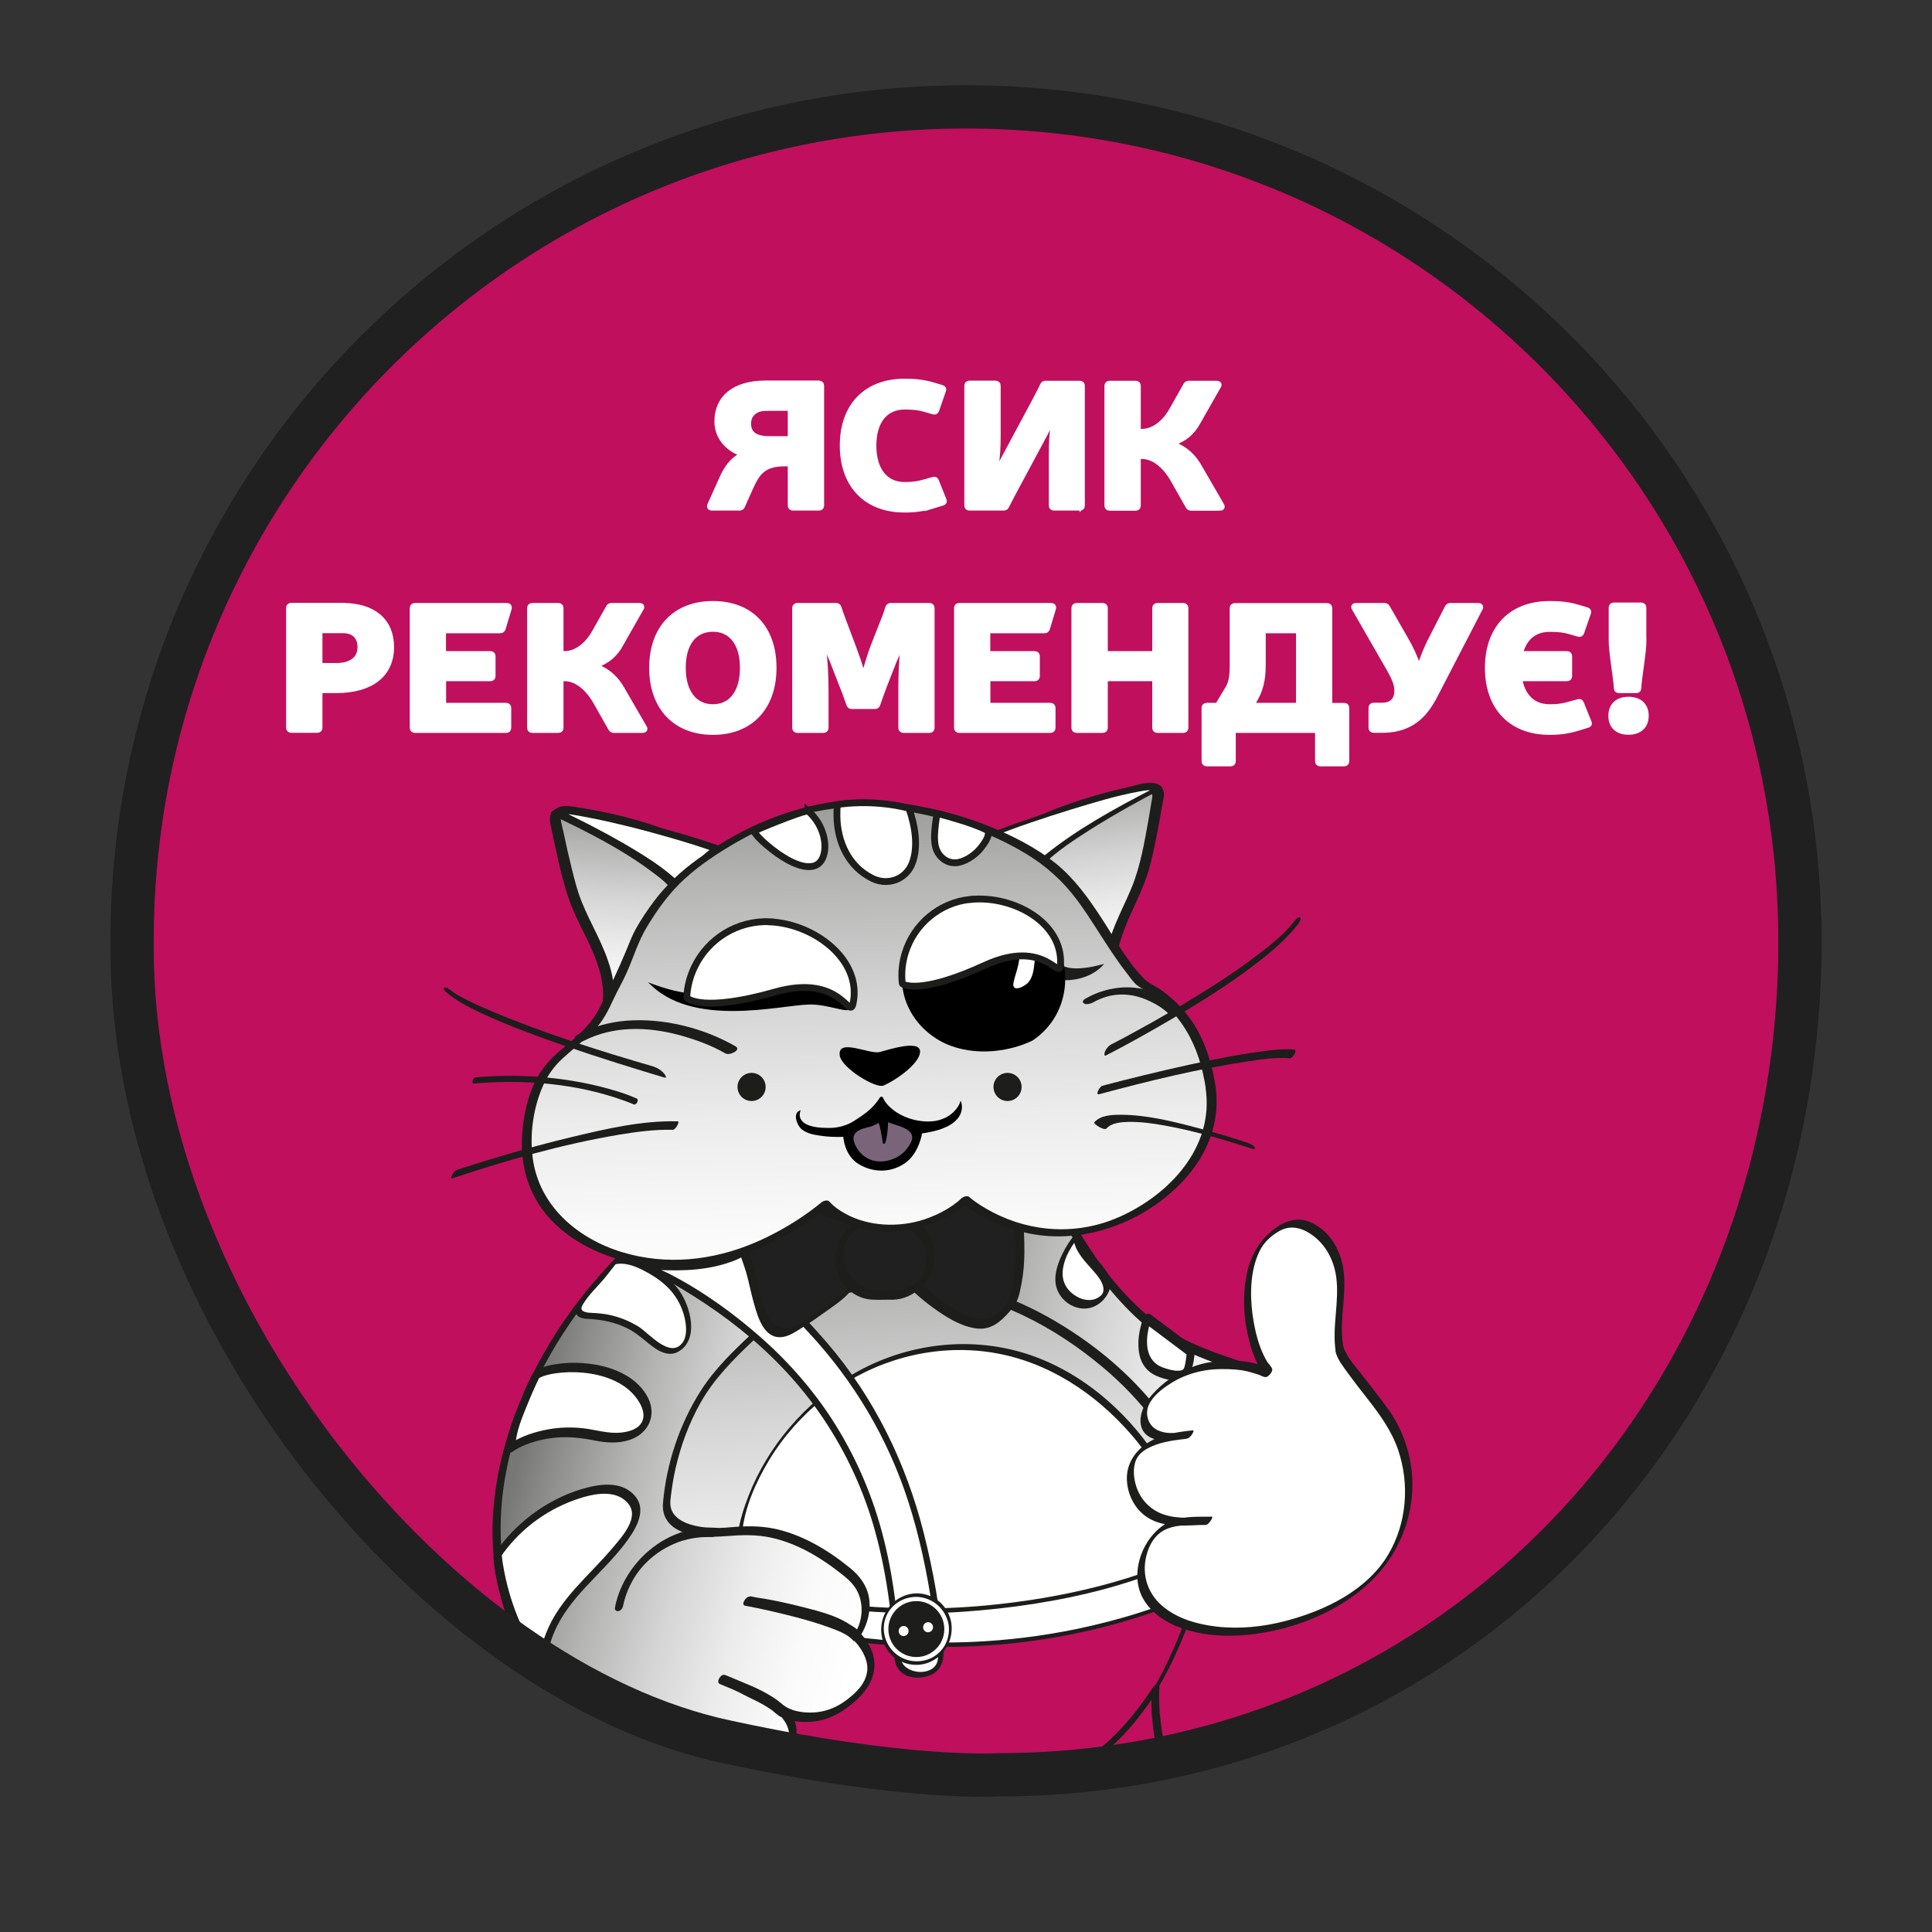 <?xml version="1.0" encoding="UTF-8"?>
<svg id="_Слой_1" data-name="Слой 1" xmlns="http://www.w3.org/2000/svg" xmlns:xlink="http://www.w3.org/1999/xlink" viewBox="0 0 178.58 178.58">
  <rect x="0" y="0" width="178.58" height="178.58" fill="#333333" stroke="none"/>
  <defs>
    <style>
      .cls-1, .cls-2, .cls-3, .cls-4, .cls-5, .cls-6, .cls-7, .cls-8, .cls-9, .cls-10, .cls-11, .cls-12, .cls-13, .cls-14, .cls-15, .cls-16, .cls-17, .cls-18, .cls-19, .cls-20, .cls-21, .cls-22 {
        stroke-width: 0px;
      }

      .cls-1, .cls-6, .cls-9, .cls-23, .cls-18, .cls-19, .cls-24 {
        fill-rule: evenodd;
      }

      .cls-1, .cls-25, .cls-23, .cls-24, .cls-21 {
        fill: #fff;
      }

      .cls-2 {
        fill: #202020;
      }

      .cls-3 {
        fill: url(#_Безымянный_градиент_3-2);
      }

      .cls-4 {
        fill: url(#_Безымянный_градиент_3);
      }

      .cls-5, .cls-18 {
        fill: #000;
      }

      .cls-6, .cls-26, .cls-20 {
        fill: #1d1d1b;
      }

      .cls-7 {
        fill: url(#_Безымянный_градиент_9-2);
      }

      .cls-8 {
        fill: url(#_Безымянный_градиент_9-5);
      }

      .cls-9 {
        fill: #7a647a;
      }

      .cls-10 {
        fill: url(#_Безымянный_градиент_3-3);
      }

      .cls-25 {
        stroke: #fff;
        stroke-width: .49px;
      }

      .cls-25, .cls-27, .cls-28, .cls-23, .cls-26 {
        stroke-miterlimit: 10;
      }

      .cls-11 {
        fill: url(#_Безымянный_градиент_9);
      }

      .cls-12 {
        fill: url(#_Безымянный_градиент_3-6);
      }

      .cls-27 {
        fill: none;
      }

      .cls-27, .cls-28 {
        stroke: #202020;
        stroke-width: 4px;
      }

      .cls-28, .cls-19, .cls-29 {
        fill: #c00f5d;
      }

      .cls-13 {
        fill: url(#_Безымянный_градиент_3-5);
      }

      .cls-23 {
        stroke-width: .63px;
      }

      .cls-23, .cls-26, .cls-24 {
        stroke: #1d1d1b;
      }

      .cls-14 {
        fill: url(#_Безымянный_градиент_3-4);
      }

      .cls-15 {
        fill: url(#_Безымянный_градиент_9-3);
      }

      .cls-16 {
        fill: url(#_Безымянный_градиент_3-7);
      }

      .cls-17 {
        fill: url(#_Безымянный_градиент_9-4);
      }

      .cls-26 {
        stroke-width: .11px;
      }

      .cls-30 {
        clip-path: url(#clippath);
      }

      .cls-24 {
        stroke-miterlimit: 22.93;
        stroke-width: .47px;
      }

      .cls-22 {
        fill: url(#_Безымянный_градиент_9-6);
      }
    </style>
    <clipPath id="clippath">
      <path class="cls-28" d="M166.38,86.96c0,42.57-31.57,77.09-74.14,77.09,0,0-8.34.57-25.07-3.05-26.47-5.59-54.93-39.61-54.96-73.33,0-.24,0-.48,0-.71,0-42.57,34.51-77.08,77.08-77.08s77.08,34.51,77.08,77.08Z"/>
    </clipPath>
    <linearGradient id="_Безымянный_градиент_3" data-name="Безымянный градиент 3" x1="121.43" y1="125.95" x2="77.92" y2="114.13" gradientUnits="userSpaceOnUse">
      <stop offset="0" stop-color="#fff"/>
      <stop offset=".13" stop-color="#fafafa"/>
      <stop offset=".28" stop-color="#ececec"/>
      <stop offset=".44" stop-color="#d5d5d5"/>
      <stop offset=".61" stop-color="#b5b5b4"/>
      <stop offset=".78" stop-color="#8c8c8b"/>
      <stop offset=".86" stop-color="#777776"/>
    </linearGradient>
    <linearGradient id="_Безымянный_градиент_3-2" data-name="Безымянный градиент 3" x1="86.78" y1="158.99" x2="81.05" y2="93.19" xlink:href="#_Безымянный_градиент_3"/>
    <linearGradient id="_Безымянный_градиент_9" data-name="Безымянный градиент 9" x1="90.03" y1="159.35" x2="85.09" y2="102.65" gradientUnits="userSpaceOnUse">
      <stop offset="0" stop-color="#fff"/>
      <stop offset=".86" stop-color="#fff"/>
    </linearGradient>
    <linearGradient id="_Безымянный_градиент_3-3" data-name="Безымянный градиент 3" x1="115.08" y1="198.72" x2="37.95" y2="172.5" xlink:href="#_Безымянный_градиент_3"/>
    <linearGradient id="_Безымянный_градиент_9-2" data-name="Безымянный градиент 9" x1="56.4" y1="165.16" x2="49" y2="162.64" xlink:href="#_Безымянный_градиент_9"/>
    <linearGradient id="_Безымянный_градиент_9-3" data-name="Безымянный градиент 9" x1="52.28" y1="173.32" x2="44.38" y2="170.63" xlink:href="#_Безымянный_градиент_9"/>
    <linearGradient id="_Безымянный_градиент_9-4" data-name="Безымянный градиент 9" x1="53.68" y1="182.86" x2="44.45" y2="179.72" xlink:href="#_Безымянный_градиент_9"/>
    <linearGradient id="_Безымянный_градиент_3-4" data-name="Безымянный градиент 3" x1="82.7" y1="139.84" x2="43.53" y2="129.19" xlink:href="#_Безымянный_градиент_3"/>
    <linearGradient id="_Безымянный_градиент_3-5" data-name="Безымянный градиент 3" x1="3097.01" y1="-398.19" x2="3096.42" y2="-423.53" gradientTransform="translate(3797.24 -66.58) rotate(170.75) scale(1.19 -1.1)" xlink:href="#_Безымянный_градиент_3"/>
    <linearGradient id="_Безымянный_градиент_9-5" data-name="Безымянный градиент 9" x1="3096.97" y1="-409.35" x2="3096.74" y2="-418.92" gradientTransform="translate(3797.24 -66.58) rotate(170.75) scale(1.19 -1.1)" xlink:href="#_Безымянный_градиент_9"/>
    <linearGradient id="_Безымянный_градиент_3-6" data-name="Безымянный градиент 3" x1="341.85" y1="218.46" x2="341.19" y2="190.31" gradientTransform="translate(-261.1 -156.2) rotate(5.75)" xlink:href="#_Безымянный_градиент_3"/>
    <linearGradient id="_Безымянный_градиент_9-6" data-name="Безымянный градиент 9" x1="341.8" y1="206.07" x2="341.55" y2="195.44" gradientTransform="translate(-261.1 -156.2) rotate(5.75)" xlink:href="#_Безымянный_градиент_9"/>
    <linearGradient id="_Безымянный_градиент_3-7" data-name="Безымянный градиент 3" x1="80.77" y1="122.02" x2="79.19" y2="55.3" xlink:href="#_Безымянный_градиент_3"/>
  </defs>
  <g>
    <path class="cls-29" d="M166.38,86.96c0,42.57-31.57,77.09-74.14,77.09,0,0-8.34.57-25.07-3.05-26.47-5.59-54.93-39.61-54.96-73.33,0-.24,0-.48,0-.71,0-42.57,34.51-77.08,77.08-77.08s77.08,34.51,77.08,77.08Z"/>
    <g class="cls-30">
      <path class="cls-24" d="M57.3,177.72s-2.17,4.03-4.06,5.92c-1.54,1.54,11.36,7.07,11.36,7.07,0,0,14.78,2.34,15.06-1.58s-1.85-8.74-1.85-8.74c0,0-12.28,3.83-20.5-2.67Z"/>
      <g>
        <path class="cls-1" d="M106.75,174.64c-.26-.26-3.45,2.11-9.12,3.86-5.67,1.75-11.87,2.84-11.87,2.84,0,0-.65,14.45,1.25,17.27,1.89,2.82,3.23,4.17,7.19,4.89,9.96,1.8,24.9-4.71,26.93-7.3s2.49-5.51,1.52-8.96c-.96-3.45-2.58-2.8-5.42-2.82-5.41-.02-6.56,1.6-10.47-9.79Z"/>
        <path class="cls-20" d="M107.12,174.13c-.4-.32-1.45.44-1.78.61-1.36.71-2.74,1.39-4.16,1.98-3.92,1.62-8.1,2.61-12.24,3.48-1,.21-2.01.42-3.02.6-.32.06-.64.44-.65.77-.07,1.68-.1,3.37-.11,5.05,0,2.97.03,5.98.42,8.93.14,1.05.31,2.16.76,3.13.29.62.75,1.19,1.16,1.73.48.62,1.01,1.22,1.62,1.72,1.39,1.14,3.17,1.66,4.91,1.97,1.82.32,3.69.35,5.54.23,3.89-.25,7.73-1.18,11.41-2.43,2.96-1,5.95-2.21,8.59-3.91.95-.61,1.72-1.29,2.35-2.24,1.18-1.78,1.76-3.82,1.67-5.96-.05-1.15-.27-2.3-.63-3.38-.24-.71-.56-1.43-1.15-1.92-1.05-.89-2.64-.63-3.9-.6-1.11.02-2.23.06-3.35.07-.74,0-1.53-.03-2.22-.34-.81-.36-1.41-1.06-1.89-1.79-.86-1.31-1.47-2.79-2.04-4.24-.43-1.11-.84-2.24-1.22-3.37-.1-.29-.52-.03-.64.09-.21.2-.35.51-.25.79.67,1.95,1.36,3.9,2.25,5.77.5,1.04,1.06,2.09,1.87,2.92,1.21,1.25,2.8,1.32,4.44,1.27,1.21-.04,2.42-.05,3.63-.08,1.34-.04,2.52.07,3.2,1.37.48.92.71,1.99.85,3.01s.15,2.12-.07,3.15-.63,1.99-1.21,2.86c-.14.21-.29.42-.45.62-.09.12.08-.08,0,0-.03.03-.05.06-.08.09-.12.11-.3.28-.35.32-.83.68-1.79,1.22-2.74,1.71-1.41.73-2.86,1.37-4.34,1.94-3.48,1.35-7.12,2.38-10.82,2.89-1.85.26-3.73.39-5.59.29s-3.7-.37-5.36-1.12c-1.45-.65-2.53-1.74-3.45-3.01-.66-.91-1.07-1.7-1.3-2.81-.57-2.72-.61-5.56-.65-8.33-.03-2.16,0-4.32.08-6.48,0-.12,0-.23.01-.35l-.65.77c2.6-.46,5.19-1.04,7.76-1.69,3.8-.97,7.48-2.17,10.98-3.95.52-.27,1.04-.55,1.56-.81.16-.08.33-.17.5-.24s.07.02-.02-.05c.4.32,1.17-.71.75-1.04Z"/>
      </g>
      <g>
        <path class="cls-1" d="M55.26,178.33c-.54.62-1.15,1.46-.25,2.07,1.95,1.33,5,1.85,7.51,2.31,2.64.48,5.34.76,8.05.83,2.47.07,4.92-.07,7.38-.23.31-.02,1.08.08,1.35-.04.76-.34.45-1.38.35-2.18,0,0-7.44.69-11.64.35-1.95-.16-3.9-.41-5.81-.75-2.08-.37-4.48-.82-6.19-1.84-.26-.15-.49-.42-.76-.53Z"/>
        <path class="cls-20" d="M55.08,178.21c-.42.5-.98,1.21-.76,1.91.23.75,1.4,1.16,2.06,1.43,1.9.79,3.97,1.14,5.98,1.5,4.94.89,9.87.95,14.86.65.52-.03,1.02,0,1.53-.02.37,0,.68-.11.94-.39.6-.65.34-1.6.23-2.38-.01-.1-.09-.14-.18-.13-2.12.2-4.24.33-6.37.4-3.92.14-7.75-.19-11.61-.9-1.12-.21-2.24-.43-3.32-.77-.56-.17-1.11-.37-1.64-.63-.48-.23-.87-.6-1.34-.84-.28-.14-.69.48-.44.61.4.2.72.52,1.12.73.42.22.86.4,1.3.56.98.36,2,.6,3.03.81,2.3.46,4.62.8,6.95,1.01,3.18.28,6.4.1,9.57-.12.85-.06,1.7-.12,2.55-.2l-.18-.13c.04.31.11.62.13.94.01.15.05.44-.03.59-.12.22-.38.19-.6.19-.84,0-1.67.04-2.51.08-2.12.12-4.24.19-6.36.1-3.8-.16-7.7-.66-11.38-1.66-.94-.26-1.88-.57-2.75-1.04-.33-.18-.86-.41-1.01-.79-.18-.46.29-.93.56-1.25.3-.35-.06-.6-.36-.26Z"/>
      </g>
      <g>
        <path class="cls-1" d="M109.61,178.21c.34-.77.67-1.77-.41-2.05-2.36-.61-5.56-.09-8.2.31-2.77.42-5.55,1.06-8.27,1.89-2.47.76-4.87,1.71-7.26,2.67-.3.12-.62.25-.84.45-.65.57.29,1.41.27,2.02,0,0,6.77-2.93,11.05-4,1.99-.5,4.01-.91,6.01-1.22,2.19-.34,4.71-.71,6.74-.32.3.06.62.23.92.25Z"/>
        <path class="cls-20" d="M109.84,178.25c.23-.54.57-1.29.28-1.87-.35-.72-1.55-.73-2.23-.79-2.15-.18-4.33.17-6.45.49-4.85.74-9.5,2.09-14.07,3.88-.63.25-1.26.5-1.89.75-.42.17-.87.36-1.15.73-.62.82.22,1.44.26,2.26,0,.14.16.15.26.11,2.01-.87,4.04-1.67,6.09-2.42,3.69-1.35,7.47-2.26,11.36-2.86,1.21-.18,2.42-.35,3.64-.4.63-.03,1.25-.02,1.88.05.56.06,1.07.28,1.62.35.29.04.66-.63.34-.67-.46-.06-.89-.25-1.35-.32-.52-.07-1.05-.1-1.58-.1-1.1,0-2.21.12-3.3.26-2.29.31-4.57.73-6.81,1.27-3.24.78-6.37,1.97-9.45,3.21-.79.32-1.58.64-2.37.98l.26.11c-.01-.28-.14-.53-.25-.79-.18-.39-.41-.73.06-.97.88-.46,1.89-.77,2.81-1.14,1.98-.77,3.98-1.48,6.02-2.06,1.99-.56,4.02-1.02,6.06-1.37,1.88-.32,3.78-.63,5.69-.73,1.02-.05,2.06-.04,3.07.16.4.08.9.17,1,.64.08.37-.12.79-.26,1.12-.2.47.31.45.47.09Z"/>
      </g>
      <g>
        <g>
          <g>
            <path class="cls-4" d="M97.54,110.9c1.13,1.74,2.05,3.67,3.28,5.33,2.12,2.89,4.51,5.85,7.71,7.59,3.6,1.96,7.92,2.9,11.71,4.49,1.43.6,2.25,2.98,1.12,4.33-.46.55-1.68.47-2.31.57-6.94,1.03-14.08,1.13-20.36-2.38-2.97-1.66-5.04-3.72-6.95-6.46-2.82-4.04-5.75-8.74-6.8-13.61-.19-.88-.33-1.81-.16-2.71.75-3.97,6.84-2.3,9.12-.93,1.57.94,2.68,2.3,3.65,3.78Z"/>
            <path class="cls-20" d="M97.19,111.1c.99,1.54,1.82,3.19,2.84,4.71.95,1.41,2.01,2.77,3.13,4.04s2.33,2.46,3.7,3.44,3.01,1.75,4.63,2.38c1.7.67,3.44,1.22,5.18,1.81.86.29,1.71.59,2.56.92.66.25,1.32.45,1.74,1.05.67.97.75,2.83-.67,3.11-.68.13-1.39.14-2.07.24-.9.13-1.8.23-2.71.32-7.07.67-14.62-.25-20.13-5.14-2.57-2.29-4.48-5.34-6.24-8.27-.97-1.62-1.86-3.3-2.57-5.05-.68-1.66-1.32-3.48-1.44-5.29-.08-1.18.27-2.34,1.38-2.91.9-.45,1.99-.45,2.96-.33,2.33.29,4.59,1.25,6.2,2.98.57.61,1.06,1.28,1.51,1.98.36.55,1.06.17.69-.4-.97-1.48-2.1-2.88-3.61-3.85-.91-.59-1.92-.99-2.96-1.3-1.91-.56-4.72-1.02-6.22.67-1.03,1.15-.92,2.87-.63,4.28.38,1.9,1.04,3.72,1.83,5.48.84,1.86,1.85,3.63,2.94,5.35,1,1.59,2.05,3.18,3.21,4.66,2.22,2.82,5.1,4.99,8.41,6.38,3.56,1.49,7.43,2.01,11.27,1.96,1.94-.03,3.87-.19,5.79-.44.82-.11,1.63-.18,2.45-.28.69-.09,1.24-.32,1.6-.94.69-1.19.36-2.77-.44-3.83-.43-.58-.98-.9-1.65-1.17-.9-.36-1.81-.69-2.72-1-3.65-1.25-7.57-2.27-10.65-4.71-2.92-2.32-5.26-5.52-7.11-8.72-.49-.85-.98-1.7-1.51-2.53-.36-.55-1.05-.17-.69.4Z"/>
          </g>
          <g>
            <path class="cls-21" d="M99.54,114.2s-2.89,3.39-1.04,5.41,4.13.4,3.79-1.01c-.34-1.41-2.56-2.65-2.75-4.4Z"/>
            <path class="cls-20" d="M99.45,113.98c-.49.58-.92,1.24-1.25,1.92-.51,1.05-.94,2.37-.4,3.49.6,1.26,2.17,1.97,3.45,1.32.56-.28,1.04-.81,1.27-1.4s.15-1.11-.15-1.62c-.73-1.28-2.3-2.2-2.49-3.75-.05-.4-.7.27-.66.54.15,1.25,1.12,2.15,1.9,3.06.35.4.73.86.85,1.39.04.18.04.37-.02.54-.05.15-.11.21-.25.33-.99.82-2.46.14-3.1-.8-.6-.89-.4-1.98,0-2.91.1-.23.22-.45.35-.67.14-.25.18-.31.34-.53.09-.13.19-.26.29-.39.03-.04.06-.08.09-.12.03-.04-.1.11-.04.05.1-.12.32-.39.23-.57s-.34.03-.41.12Z"/>
          </g>
          <g>
            <path class="cls-21" d="M106.04,121.86s-1.51,3.99,1.22,4.94c2.73.95,2.6-.37,2.81-1.92l-4.04-3.02Z"/>
            <path class="cls-20" d="M105.7,121.78c-.41,1.09-.63,2.37-.36,3.52.2.86.74,1.53,1.56,1.88s2.03.68,2.78.02c.66-.58.67-1.58.77-2.33.02-.13.03-.27-.09-.36-1.18-.88-2.36-1.77-3.53-2.65l-.5-.38c-.36-.27-.92.51-.56.78,1.18.88,2.36,1.77,3.53,2.65l.5.38-.09-.36c-.05.36-.08.74-.14,1.05-.02.14-.06.27-.1.41-.02.07.04-.1,0,0-.01.03-.03.06-.04.1-.01.03-.07.12,0,0-.02.03-.04.05-.06.08-.07.09.06-.09,0,0,0,0-.09.07-.03.03s-.03.02-.04.02c-.1.05.09-.03-.03.01-.15.06-.23.07-.41.07-.49,0-1-.16-1.45-.33-.67-.25-1.12-.81-1.29-1.5-.15-.6-.11-1.3,0-1.84.05-.28.12-.56.19-.83.03-.09.05-.17.08-.26.05-.14-.04.09,0,.01.07-.18.1-.44-.13-.51-.21-.06-.47.16-.53.34Z"/>
          </g>
        </g>
        <g>
          <path class="cls-3" d="M70.05,122.24c-3.81,2.49-6.66,6.26-8.13,10.88-2.71,8.51-2.4,14.18-2.4,14.18,0,0,19.49,2.49,31.85.52,12.36-1.97,20.11-5.96,20.11-6.49s-1.07-9.81-11.74-17.22c-8.14-5.66-14.34-6.01-21.66-4.89-2.97.45-5.68,1.5-8.03,3.03Z"/>
          <path class="cls-20" d="M70.24,121.86c-3.81,2.51-6.68,6.24-8.27,10.5-.9,2.44-1.53,5.02-2.02,7.57-.34,1.78-.58,3.57-.69,5.38-.05.77-.09,1.55-.05,2.32,0,.03.03.05.06.04,5.16.66,10.37,1.02,15.57,1.2,4.26.14,8.53.14,12.78-.25,4.68-.43,9.34-1.42,13.84-2.76,2.94-.87,5.94-1.87,8.64-3.33.56-.3,1.2-.63,1.54-1.2.24-.4.09-.88,0-1.31-1.28-6.81-6.25-12.62-11.81-16.44-3.92-2.7-8.3-4.71-13.08-5.17-2.06-.2-4.14-.13-6.2.1-2.39.26-4.74.69-6.97,1.59-1.17.48-2.29,1.07-3.36,1.75-.18.12-.34.31-.43.5-.03.06-.13.37.05.25,2.64-1.71,5.57-2.68,8.68-3.12,2.51-.35,5.06-.53,7.59-.3,5.9.54,11.38,3.46,15.86,7.23,3.53,2.97,6.46,6.74,8.12,11.06.42,1.1.77,2.23.97,3.39.03.16,0,.62.1.75,0,0,0,.03,0,.04-.04-.04.13-.28.14-.3.08-.13.13-.17.11-.15-.12.08-.23.17-.35.24-1.12.7-2.37,1.22-3.59,1.72-2.15.87-4.37,1.6-6.61,2.23-5.37,1.51-10.86,2.45-16.42,2.69-5.01.21-10.03.04-15.03-.29-3.07-.21-6.13-.47-9.18-.84-.12-.01-.23-.03-.35-.04-.05,0-.14-.04-.1,0,.05.06.02-.14.02-.17,0-.17,0-.34,0-.51,0-1.68.18-3.36.43-5.02.44-2.98,1.14-5.96,2.12-8.81.92-2.69,2.39-5.18,4.38-7.22.95-.97,2-1.83,3.13-2.58.18-.12.34-.31.43-.5.03-.06.13-.37-.05-.25Z"/>
        </g>
        <g>
          <path class="cls-11" d="M106.1,134.04c-1.93-2.73-4.59-5.04-6.73-6.44-6.13-4.01-14.05-4.07-20.35-.5-4.75,2.69-8.94,7.56-10.4,13.4-1.93,7.76,6.85,8.84,6.85,8.84h23.98c3.38,0,8.92-3.7,9.19-7.85.17-2.58-.93-5.16-2.54-7.44Z"/>
          <path class="cls-20" d="M106.29,133.78c-3.06-4.29-7.58-7.79-12.75-9.02-5.08-1.21-10.52-.28-14.98,2.42-4.17,2.53-7.57,6.49-9.35,11.03-.74,1.89-1.38,4.03-.91,6.07.32,1.4,1.18,2.58,2.31,3.44.94.71,2.04,1.2,3.17,1.54.49.15,1.02.31,1.54.34,1.53.11,3.11,0,4.64,0h17.51c.59,0,1.18,0,1.77,0,1.48-.01,2.93-.56,4.21-1.28,1.81-1.01,3.47-2.46,4.51-4.27,1.17-2.05,1.1-4.35.33-6.54-.47-1.33-1.18-2.57-1.98-3.72-.06-.08-.49.36-.38.52,1.54,2.21,2.9,5.04,2.47,7.82-.34,2.18-2.04,3.93-3.79,5.12-1.45.99-3.2,1.81-4.99,1.83-.42,0-.84,0-1.27,0h-22.3c-1.09,0-2.18-.37-3.17-.79-1.15-.49-2.23-1.19-3.03-2.16-1.01-1.22-1.39-2.78-1.26-4.35.2-2.4,1.29-4.81,2.52-6.85,1.31-2.16,3.02-4.07,4.98-5.65,3.93-3.15,8.91-4.79,13.95-4.45,5.14.35,9.64,2.8,13.24,6.39.96.96,1.85,1.99,2.64,3.1.06.08.49-.36.38-.52Z"/>
        </g>
        <g>
          <path class="cls-19" d="M110.63,145.41c-.18-.02-.31-.01-.38.03-9.59,5.37-15.21,5.69-23.19,5.88-.4.03-22.62-1.19-28.8-2.34-3.43,1.47,3.93,11.5,3.92,11.61-.08.69,9.99,3.01,10.44,3.13,1.16.32,2.28.72,3.43,1.09,5,1.58,10.14,2.43,15.34,1.43,4.47-.86,9.01-2.77,12.29-6.01.2-.19.39-.39.57-.6,3.19-3.51,5.37-9.01,6.74-13.56,0-.04.14-.53-.35-.65Z"/>
          <path class="cls-20" d="M110.86,145.01c-.37-.02-.59.12-.9.3-.42.23-.84.45-1.26.68-.73.38-1.47.75-2.22,1.1-1.38.65-2.79,1.23-4.23,1.73-2.45.84-4.98,1.4-7.55,1.69-3.14.36-6.31.48-9.47.32-3.62-.19-7.23-.42-10.85-.68-4.15-.29-8.31-.61-12.44-1.08-.76-.09-1.52-.18-2.27-.29-.31-.05-.62-.1-.94-.15s-.49.04-.74.23c-1.15.89-1.07,2.36-.71,3.61.85,2.98,2.72,5.67,4.42,8.22.16.23.11.29.31.46.36.31.97.45,1.41.6,1.71.57,3.46,1.02,5.2,1.46,1.23.31,2.47.59,3.69.91,1.49.39,3.08,1,4.62,1.44,1.67.48,3.36.88,5.08,1.15,6.47,1.01,13.37-.24,18.85-3.93,5.12-3.45,7.85-9.2,9.77-14.89.22-.64.45-1.29.62-1.94.1-.38.09-.76-.34-.91-.27-.1-.72.72-.56.78.62.22.19.96.05,1.39-.21.66-.43,1.32-.66,1.98-.5,1.42-1.06,2.81-1.7,4.17-1.27,2.71-2.84,5.32-5.11,7.31-4.76,4.17-11.63,5.97-17.86,5.54-3.5-.25-6.86-1.15-10.18-2.24-1.37-.45-2.74-.8-4.13-1.14-1.73-.43-3.47-.86-5.18-1.36-.71-.21-1.43-.42-2.13-.68-.31-.12-.78-.26-.97-.5.03.04-.06-.13-.09-.17-.07-.14-.18-.26-.26-.39-.33-.49-.66-.99-.98-1.49-.91-1.43-1.78-2.9-2.49-4.44-.52-1.14-1.32-2.79-.94-4.08.04-.15.06-.22.23-.28.22-.08.57.05.8.09.68.11,1.37.2,2.06.28,3.88.47,7.77.77,11.67,1.06,3.7.27,7.39.51,11.09.72.96.05,1.93.11,2.89.15,1.63.06,3.28-.06,4.91-.16,2.38-.14,4.75-.42,7.07-.97,2.62-.62,5.16-1.55,7.6-2.68.69-.32,1.37-.66,2.04-1,.39-.2.77-.41,1.16-.61s.72-.49,1.15-.46c.26.02.69-.79.47-.8Z"/>
        </g>
        <g>
          <path class="cls-21" d="M111.48,143.12s2.68,2,2.11,2.54-14.23,8.29-33.88,5.96c-17.22-2.04-22.02-3.4-22.02-3.4l2.35-3.06s15.54,4.27,27.14,3.71c12.25-.59,19.58-3.38,24.3-5.74Z"/>
          <path class="cls-20" d="M111.29,143.33c.54.4,1.06.84,1.51,1.3.28.29.43.58.63.9.06.1.09-.03.04.03-.03.03.02-.02-.06.04-.7.47-1.51.85-2.29,1.21-3.63,1.7-7.61,2.94-11.69,3.78-6.28,1.29-12.86,1.57-19.29.84-5.71-.65-11.43-1.4-17.07-2.38-1.27-.22-2.53-.45-3.78-.71-.32-.07-.64-.14-.96-.21-.1-.02-.34-.13-.44-.11-.01,0-.04-.01-.05-.01l.03.23c.78-1.02,1.57-2.04,2.35-3.06l-.32.2c5.21,1.43,10.66,2.47,16.1,3.15,4.32.54,8.63.75,12.99.45s8.86-.96,13.08-2.09c3.3-.89,6.44-2.08,9.38-3.55.11-.05.27-.17.27-.29,0-.08-.05-.17-.18-.11-6.21,3.11-13.25,4.8-20.53,5.47-4.51.41-8.95.34-13.44-.16-3.88-.43-7.71-1.1-11.49-1.9-1.97-.42-3.95-.87-5.88-1.4-.13-.03-.28.14-.32.2-.78,1.02-1.57,2.04-2.35,3.06-.05.07-.1.2.03.23,1.42.4,2.93.64,4.39.9,5.55.99,11.18,1.72,16.8,2.39,6.67.8,13.4.68,19.96-.6,4.27-.84,8.46-2.11,12.26-3.88.85-.4,1.72-.81,2.48-1.31.32-.21.54-.46.43-.81-.22-.69-1.06-1.31-1.67-1.81-.17-.14-.35-.28-.53-.42-.15-.11-.55.28-.38.41Z"/>
        </g>
        <g>
          <path class="cls-19" d="M111.63,175.55c-2.49-1.47-7.29-.22-8.51,0-6.55,1.85-12.88,3.02-15.74,5.06-.53-6.3-.39-13.73-1.88-14.13,3.46.53,9.14-.79,9.92-1.15,3.17-1.46,3.88-1.34,7.44-4.39,1.2-1.03,2.83-3.15,3.96-4.88-.25,3.26.94,8.33,2.02,11.36.19.54,2.74,8.15,2.79,8.14Z"/>
          <path class="cls-20" d="M111.91,175.16c-1.3-.74-2.86-.79-4.31-.7-1.34.08-2.65.33-3.97.6-1.96.4-3.89,1.02-5.83,1.52s-3.92,1-5.84,1.63c-1.6.52-3.24,1.1-4.63,2.07l.4.08c-.26-3.16-.33-6.34-.6-9.5-.09-1.1-.19-2.23-.48-3.3-.14-.54-.34-1.3-.95-1.49l-.43.83c1.78.26,3.62.1,5.39-.15,1.41-.2,2.85-.44,4.22-.86.57-.18,1.11-.45,1.66-.69.65-.28,1.3-.54,1.94-.85,1.51-.72,2.83-1.73,4.1-2.8,1.77-1.49,3.18-3.4,4.45-5.32h-.57c-.13,1.91.13,3.83.48,5.7.36,1.89.85,3.77,1.47,5.59.7,2.03,1.37,4.06,2.07,6.09.19.56.38,1.11.58,1.67.06.17.12.57.29.68.3.21.87-.57.56-.78.09.06,0-.02-.02-.11-.04-.14-.1-.27-.15-.4-.16-.45-.31-.9-.47-1.35-.42-1.21-.82-2.42-1.23-3.63-.82-2.43-1.66-4.84-2.2-7.35-.45-2.09-.82-4.28-.67-6.42.03-.42-.43-.2-.57,0-2,3.05-4.48,5.9-7.79,7.56-.56.28-1.14.52-1.72.76-.61.26-1.2.58-1.82.79-1.17.41-2.45.61-3.67.8-1.93.3-3.94.52-5.89.24-.33-.05-.83.7-.43.83.51.16.67,1.12.76,1.55.24,1.11.33,2.24.42,3.37.23,3.01.31,6.04.56,9.05.02.23.27.16.4.08,1.17-.82,2.56-1.33,3.91-1.78,1.82-.61,3.69-1.09,5.55-1.58,3.15-.82,6.3-1.85,9.54-2.21,1.61-.18,3.47-.26,4.93.57.33.19.87-.6.56-.78Z"/>
        </g>
        <g>
          <path class="cls-19" d="M83.91,172.77c.66-2.4,1.32-5.83.9-6.07-.28-.16-6.92-.58-12.91-3.44-.11-.05-1.48-.62-1.6-.65-6.13-1.69-8.35-1.79-9.52-2.02-.24.81-.07,1.94-.11,2.81-.05,1.02-.14,2.03-.25,3.04-.2,1.8-.45,3.6-.83,5.37-.2.92-.43,1.84-.71,2.74-.22.71-1.16,1.47-1.03,2.23.09.52.96,1.07,1.44,1.28,4.21,1.82,9.27,2.77,13.81,2.49.45-.03,8.54-.49,8.93-.73.15-.09,1.49-5.62,1.88-7.06Z"/>
          <path class="cls-20" d="M84.21,172.48c.36-1.31.67-2.64.88-3.99.08-.49.15-.98.15-1.48,0-.19.04-.55-.14-.69-.09-.07-.27-.07-.38-.08-.29-.05-.59-.08-.88-.12-1.05-.15-2.1-.32-3.14-.52-2.96-.59-5.79-1.49-8.55-2.73-2.12-.95-4.43-1.43-6.69-1.91-1.46-.31-2.94-.47-4.4-.75-.26-.05-.53.49-.58.68-.27,1.04-.07,2.15-.13,3.21-.08,1.3-.21,2.59-.38,3.88s-.37,2.62-.64,3.92c-.25,1.19-.44,2.53-1.13,3.55-.36.54-.93,1.33-.53,1.99.49.81,1.61,1.15,2.43,1.46,2.14.82,4.38,1.4,6.65,1.75,3.01.46,5.98.32,8.99.12,1.35-.09,2.69-.18,4.04-.29.49-.04.99-.08,1.48-.15.26-.04.52-.05.72-.24.33-.31.44-.77.55-1.18.19-.68.37-1.36.54-2.05.38-1.46.72-2.93,1.12-4.38.06-.21-.21,0-.25.03-.16.14-.29.35-.35.56-.32,1.18-.61,2.37-.91,3.56-.28,1.09-.64,2.17-.88,3.26-.06.29,0-.54.38-.43.04.01-.03.01-.06.01-.13,0-.29.05-.42.07-.45.06-.9.1-1.35.14-1.29.11-2.58.2-3.87.28-2.66.17-5.29.36-7.95.07-2.3-.25-4.57-.76-6.75-1.5-.93-.32-1.96-.62-2.8-1.16-.3-.2-.7-.47-.82-.83-.17-.51.28-.96.54-1.35.61-.93.82-2.1,1.06-3.18.31-1.35.54-2.72.72-4.1s.33-2.73.42-4.1c.08-1.15-.14-2.4.15-3.52l-.58.68c1.17.23,2.35.35,3.52.58,2.33.45,4.76.92,6.96,1.83,1.16.48,2.29,1.02,3.48,1.44,1.41.5,2.86.91,4.32,1.25,1.82.42,3.67.64,5.51.96.2.03.27.03.33.23.13.41,0,.99-.07,1.4-.2,1.48-.54,2.95-.94,4.39-.06.21.21,0,.25-.03.16-.14.29-.35.35-.56Z"/>
        </g>
        <g>
          <g>
            <path class="cls-10" d="M59.79,161.59c-6.02,1.5-9.57,7.16-8.81,13.42.59,4.86,4.5,8.36,8.72,10.33,3.38,1.57,10.86,4.16,13.61.31,1.13-1.59.86-3.73.92-5.68.26-8.44,7.57-13.86,15.62-14.15,4.87-.18,9.84,1.79,13.05,5.46,5.43,6.2,3.85,15.68.65,22.57-8.5,18.34-33.14,18.59-48.26,8.89-2.97-1.91-5.69-4.22-7.99-6.9-3.98-4.64-6.42-10.35-7.31-16.38-2.84-19.25,15.95-24.61,15.95-24.61,0,0,7.39,4.81,3.84,6.75Z"/>
            <path class="cls-20" d="M59.54,161.36c-3.96,1.01-7.27,3.76-8.67,7.64-1.45,3.99-.87,8.48,1.81,11.81,2.49,3.09,6.2,4.99,9.93,6.16,1.79.56,3.66.98,5.54.99,1.77,0,3.71-.32,5.12-1.48,1.8-1.5,1.73-3.83,1.74-5.96s.38-4.14,1.28-6.05c1.68-3.56,4.88-6.17,8.57-7.46,4.19-1.46,8.85-1.08,12.79.95,4.17,2.15,7,6.01,7.79,10.63.74,4.34-.12,8.87-1.65,12.95-1.36,3.63-3.35,7-6.13,9.73-5.07,4.98-12.02,7.3-19.02,7.52-7.21.22-14.56-1.66-20.84-5.19-4.22-2.37-8.05-5.6-10.96-9.48-3.05-4.07-5.03-8.89-5.89-13.89-.65-3.73-.63-7.6.56-11.22.92-2.81,2.49-5.39,4.54-7.53,1.65-1.72,3.57-3.18,5.64-4.36,1.4-.8,2.58-1.36,4.08-1.89.09-.03.17-.06.26-.09.04-.01.07-.02.11-.04.14-.05-.09.05-.08.03s.13-.04.17-.05l-1-.03c1.3.85,6.84,4.83,4,6.44-.27.15-.22.32.06.39.33.08.82-.02,1.12-.18,3-1.7-.77-4.86-2.33-6.07-.38-.29-.77-.58-1.16-.85s-.74-.28-1.2-.16c-.36.09-.71.23-1.06.36-4.3,1.58-8.33,4.26-11.23,7.83-2.15,2.64-3.57,5.78-4.15,9.13-.81,4.63-.03,9.48,1.49,13.88,1.81,5.23,4.96,9.84,9.08,13.52,3.37,3.01,7.29,5.37,11.49,7.04,7.46,2.96,15.87,3.86,23.74,2.17,3.78-.82,7.43-2.28,10.63-4.47,3.26-2.23,5.95-5.23,7.85-8.68,4.36-7.97,6.18-19.8-1.81-26.17-7.3-5.82-19.45-4.72-25.32,2.67-1.32,1.66-2.23,3.61-2.66,5.69-.24,1.17-.31,2.34-.31,3.53,0,1.32.05,2.72-.53,3.95-.83,1.77-2.59,2.35-4.42,2.28-2.01-.07-4.01-.64-5.88-1.33-4.11-1.51-8.25-4.09-10.05-8.27-1.77-4.12-.86-9.36,2.14-12.68,1.43-1.59,3.29-2.71,5.36-3.24.16-.04.66-.19.5-.43-.15-.23-.82-.08-1-.03Z"/>
          </g>
          <g>
            <path class="cls-7" d="M55.82,163.2c-.79.95-2.03,1.98-2.8,2.93-.06.07-.47.69-.59.66-.84-.26-1.74-1.4-2.26-2.1-.68-.93-1.06-2.31-.55-3.41.36-.76,1.42-.79,2.13-.63.86.19,1.85.52,2.51,1.09.1.08,1.65,1.35,1.56,1.46Z"/>
            <path class="cls-20" d="M55.7,162.96c-.92,1.09-2.09,1.96-2.94,3.1-.04.05-.32.38-.31.4l.02-.02c.2-.03.24-.06.11-.09-.03-.03-.11-.05-.15-.07-.16-.08-.31-.19-.46-.3-.52-.41-.94-.92-1.34-1.44-.42-.55-.74-1.16-.86-1.85-.07-.44-.15-1.32.33-1.56s1.1-.14,1.61-.02c.71.17,1.43.42,2.04.85.32.23.61.49.9.75.19.16.37.32.55.49.07.07.14.13.21.2.04.05.06.14.06.05l.07-.3h0c-.06.14-.16.41.06.46.19.05.43-.23.49-.37.21-.47-.22-.73-.54-1.02s-.65-.56-.99-.84c-.59-.49-1.3-.79-2.03-1-.66-.19-1.38-.33-2.06-.11-1.67.54-1.66,2.75-1.04,4.07.32.67.83,1.27,1.33,1.81.27.29.56.56.89.78.26.17.57.37.86.17.26-.17.44-.45.62-.7.21-.29.46-.54.7-.79.7-.72,1.46-1.4,2.11-2.17.11-.13.32-.4.2-.58s-.36-.02-.45.09Z"/>
          </g>
          <g>
            <path class="cls-15" d="M50.8,169.33c-1.69-.28-4.15.42-5.31,1.08-.81.46-1.58,1.42-1.57,2.45s1.15,1.63,2.05,1.71c1.94.18,4.44-.4,4.54,0,.05.21-.52-3.08.28-5.24Z"/>
            <path class="cls-20" d="M51.04,168.94c-1.25-.19-2.57.06-3.76.44-1.12.35-2.13.84-2.86,1.79-.67.87-1.24,2.24-.29,3.13.86.81,2.15.74,3.24.69.65-.03,1.3-.11,1.95-.14.16,0,.8-.11.89.1s.5-.41.53-.48c.1-.2.05-.38.02-.59-.05-.42-.08-.83-.1-1.25-.05-1.17,0-2.39.39-3.5.06-.18-.02-.19-.15-.11-.17.1-.33.36-.4.55-.39,1.09-.47,2.27-.45,3.42.01.66.14,1.31.15,1.96l.07-.22h0c.18-.16.36-.32.53-.48-.07-.18-.27-.18-.44-.19-.41-.03-.84.03-1.25.06-1.07.09-2.28.28-3.33,0s-1.85-1.08-1.49-2.19c.33-1.03,1.55-1.45,2.48-1.75,1.19-.38,2.51-.63,3.76-.44.21.03.67-.76.49-.79Z"/>
          </g>
          <g>
            <path class="cls-17" d="M51.15,176.81l1.88,3.38s-2.99,3.89-6.48,4.75c-3.49.86-2.91-2.2-2.91-2.2,0,0,.2-2.81,7.51-5.93Z"/>
            <path class="cls-20" d="M50.83,177.15c.63,1.13,1.26,2.26,1.88,3.38l.13-.48c-.23.3-.48.58-.79.91-.67.72-1.4,1.38-2.18,1.97-.93.69-1.97,1.29-3.1,1.58-.75.19-1.74.33-2.35-.26-.47-.45-.5-1.17-.43-1.73,0-.03,0-.05.01-.08.01-.06-.03.08.01-.04.02-.05.04-.11.06-.16.05-.13,0,0,.06-.14.19-.38.41-.69.74-1.04,1.65-1.81,4.02-2.94,6.23-3.89.28-.12.62-.96.12-.75-2.27.97-4.59,2.15-6.34,3.92-.66.66-1.34,1.5-1.54,2.44-.13.61-.09,1.35.23,1.89.41.68,1.19.87,1.94.82,1.24-.08,2.44-.63,3.48-1.28,1.61-1.01,3.09-2.37,4.25-3.88.08-.11.21-.34.13-.48-.63-1.13-1.26-2.26-1.88-3.38-.18-.32-.8.39-.65.67Z"/>
          </g>
        </g>
        <g>
          <g>
            <g>
              <path class="cls-14" d="M74.02,110.39c-.12-1.27-.62-2.4-2.11-2.54-4.9-.47-9.94,4.15-13.28,7.17-9.13,8.27-16.26,23.24-10.91,35.43,1.43,3.27,3.99,5.95,6.84,7.99,2.97,2.11,6.08,3.77,9.4,5.31,1.83.84,4.11.84,6.01.18,1.75-.62,3.84-2.43,3.17-4.49-.71-2.18-4.55-3.44-6.38-4.2.43.18,1.91.76,2.3,1.02,1.26.6,2.3,1.09,3.37,2.02,2.99,1.11,5.54.08,7.54-2.51.25-.32.4-.86.49-1.25.22-.93-.23-1.88-.74-2.64-.94-1.4-2.7-2.21-4.24-2.55-3.73-1.04-6.38-1.36-6.38-1.36,0,0,8.69,1.62,10.07,3.27,0,0,2.39-3.31-.8-5.89s-6.58-4.27-10.6-3.82c-4.02.45-6.31-.64-6.16-2.54.15-1.91,1.01-8.66,6.03-13.53,6.5-6.31,8.83-8.06,8.78-13.42,0-.23-2.38-1.44-2.4-1.66Z"/>
              <path class="cls-20" d="M74.37,110.14c-.16-1.44-.85-2.6-2.41-2.72-1.62-.12-3.23.29-4.7.93-3.19,1.39-5.86,3.76-8.41,6.07-5.01,4.53-9,10.23-11.34,16.59-2.33,6.32-2.89,13.48-.13,19.77,1.47,3.35,4.09,6.07,7.05,8.16,1.68,1.18,3.44,2.25,5.25,3.22.91.49,1.83.95,2.75,1.39.85.41,1.7.84,2.62,1.06,2.98.7,7.26-.33,8.39-3.55,1.05-3.01-2.58-4.66-4.78-5.56-.56-.23-1.14-.45-1.7-.68-.32-.13-.82.67-.42.84.76.31,1.51.61,2.23,1,.58.31,1.18.56,1.75.89.25.14.5.3.74.46.29.2.57.51.88.67.89.49,2.2.55,3.18.43,1.03-.13,2-.56,2.84-1.16s1.85-1.5,2.3-2.49c.5-1.1.49-2.22-.07-3.29-1.18-2.26-3.51-2.94-5.81-3.53-1.74-.45-3.51-.85-5.29-1.06-.34-.04-.84.76-.42.84,1.5.28,2.99.62,4.46,1,1.14.3,2.28.62,3.38,1.03.74.28,1.63.59,2.16,1.2.14.16.44-.14.51-.23.74-1.04,1.15-2.45.95-3.71-.18-1.14-.88-2.07-1.76-2.78-1.06-.86-2.19-1.65-3.4-2.29-1.15-.61-2.37-1.09-3.64-1.35-1.34-.27-2.66-.24-4.01-.12-1.19.11-2.43.11-3.58-.22-.74-.21-1.55-.61-1.86-1.36-.22-.53-.09-1.14-.02-1.69.09-.72.22-1.44.38-2.16.49-2.15,1.26-4.23,2.35-6.15,2.49-4.35,6.98-7.01,9.92-11.03,1.1-1.5,1.8-3.18,1.99-5.04.05-.53.13-1.11.07-1.64-.03-.3-.24-.42-.48-.58-.38-.25-.77-.47-1.16-.71-.19-.11-.72-.36-.79-.55-.12-.35-.78.32-.66.66.07.2.39.35.55.45.36.23.72.44,1.08.66.2.12.64.3.75.5.12.23-.02.9-.04,1.18-.12,1.59-.61,3.06-1.5,4.37-2.73,4.01-7.12,6.57-9.74,10.68-1.97,3.09-3.18,6.73-3.5,10.38-.14,1.58.91,2.49,2.36,2.87,1.11.29,2.3.29,3.44.2,1.43-.11,2.78-.17,4.2.14,1.45.32,2.81.91,4.08,1.67.65.39,1.28.81,1.88,1.27s1.28.94,1.74,1.58c.95,1.33.82,3.22-.04,4.42l.51-.23c-.54-.62-1.45-.94-2.2-1.23-1.1-.42-2.23-.74-3.36-1.04-1.51-.4-3.04-.74-4.57-1.03l-.42.84c1.15.14,2.3.37,3.44.62s2.37.55,3.53.89c1.02.3,2.01.77,2.8,1.48.82.74,1.64,1.98,1.48,3.13s-1.02,1.96-1.87,2.61c-.78.6-1.68,1.01-2.66,1.14s-2.32.02-3.17-.61c-1.65-1.23-3.56-2.06-5.45-2.83l-.42.84c1.15.47,2.32.89,3.42,1.47s2.28,1.28,2.77,2.44c.65,1.55-.62,2.91-1.9,3.6-1.48.81-3.36.99-5.01.69-.91-.17-1.73-.55-2.56-.95s-1.68-.82-2.51-1.25c-1.67-.88-3.31-1.83-4.88-2.88-2.88-1.93-5.49-4.28-7.18-7.34-3.1-5.59-2.99-12.46-1.2-18.45,1.81-6.08,5.29-11.72,9.74-16.23,2.15-2.18,4.52-4.29,7.07-6,1.36-.92,2.84-1.73,4.43-2.17,1.23-.34,3.29-.77,4.27.3.44.48.58,1.15.64,1.77.05.46.75-.16.71-.51Z"/>
            </g>
            <g>
              <path class="cls-21" d="M56.87,116.61c-.05.02-.89,1.12-1.08,1.36-.73.88-1.3,1.41-1.85,2.22-.27.4-.85.95-.17,1.32.26.14.57.13.86.14,1.56.03,3.1.53,4.4,1.39,1.07.71,2.59,2.71,3.97,1.43.28-.26.46-.62.53-.99.35-2-.66-4.06-2.24-5.25-1.06-.8-3.02-2.01-4.42-1.61Z"/>
              <path class="cls-20" d="M56.84,116.38c-.47.34-.8.99-1.17,1.43-.72.88-1.5,1.69-2.15,2.63-.18.26-.38.6-.28.92.14.46.7.53,1.11.55,1.33.06,2.6.32,3.79.95.91.48,1.59,1.21,2.43,1.78.66.44,1.43.71,2.16.28,1.93-1.15,1.08-4.19.04-5.65-.67-.93-1.6-1.62-2.59-2.18-.95-.54-2.11-1.05-3.22-.77-.22.06-.47.63-.17.56.88-.22,1.79.1,2.57.49s1.48.83,2.1,1.38c.72.63,1.28,1.45,1.61,2.35.31.84.59,2.26,0,3.03-1.14,1.48-3.08-.9-4.04-1.5-.84-.52-1.78-.9-2.75-1.1-.49-.1-.99-.15-1.49-.17-.44-.02-1.32-.05-.96-.7.51-.91,1.33-1.66,2-2.45.2-.24.39-.49.58-.73.11-.14.21-.27.32-.41.03-.04.23-.27.18-.24.21-.15.27-.69-.07-.45Z"/>
            </g>
            <g>
              <path class="cls-21" d="M49.54,127.13s-2.31,4.72-2.31,6.71c0,0,3.11-2.22,7.76-1.15,4.11.95,6.29-1.48,3.83-4.17-2.46-2.69-7.94-2.38-9.28-1.39Z"/>
              <path class="cls-20" d="M49.19,127.03c-.44.89-.83,1.8-1.2,2.73-.53,1.31-1.14,2.77-1.16,4.21,0,.27.28.39.5.24,1.01-.71,2.33-1.09,3.53-1.27,1.4-.2,2.73-.07,4.11.21,1.06.22,2.2.29,3.24-.06,1.71-.57,2.51-2.25,1.69-3.88-.94-1.87-3.05-2.79-5.02-3.1-1.05-.16-2.13-.2-3.18-.06-.76.1-1.61.25-2.25.7-.18.13-.36.37-.28.6.07.21.31.26.49.14.48-.34,1.11-.46,1.68-.55.84-.12,1.71-.14,2.55-.06,1.86.18,3.84.83,4.98,2.4.42.58.82,1.41.48,2.12s-1.2.93-1.89,1.01c-1.22.14-2.35-.25-3.54-.39-1.08-.12-2.18-.1-3.25.1-1.2.22-2.5.62-3.52,1.33l.5.24c.02-1.36.65-2.75,1.15-3.99.34-.84.71-1.68,1.11-2.49.28-.57-.46-.67-.69-.19Z"/>
            </g>
            <g>
              <path class="cls-21" d="M46,143.8s.39,6.06,4.45,11c0,0-1.35-3.44,3.71-8.55,5.06-5.11,5.55-6.76,3.63-8.15-1.93-1.39-8.45.7-11.78,5.7Z"/>
              <path class="cls-20" d="M45.61,143.94c.08,1.26.37,2.53.71,3.74.76,2.7,2.01,5.26,3.78,7.43.28.34.84-.24.71-.57-.43-1.12-.04-2.59.4-3.63,1.38-3.29,4.41-5.41,6.52-8.18.89-1.16,2.15-3.02.99-4.42-1.24-1.5-3.37-1.15-5.02-.65-3.2.98-6.1,3.16-7.97,5.93-.33.49.18.86.51.37,1.64-2.43,4.09-4.31,6.85-5.3,1.51-.54,3.74-1.12,4.95.29,1.12,1.3-.55,3.09-1.36,4.06-2.15,2.58-4.91,4.69-6.18,7.89-.47,1.18-.92,2.84-.44,4.1l.71-.57c-1.73-2.13-2.96-4.63-3.71-7.27-.24-.84-.43-1.7-.57-2.56-.04-.25-.08-.51-.1-.76,0-.07-.01-.14-.02-.21-.01-.12,0,.07,0,0-.04-.58-.79-.12-.76.29Z"/>
            </g>
          </g>
          <path class="cls-20" d="M66.21,141.22c-4.1-.3-7.85,2.54-9.11,6.36-.11.35-.21.7-.26,1.06-.03.22.18.32.37.27.23-.08.37-.32.4-.55-.03.19,0-.02.02-.09.04-.17.08-.34.13-.5.16-.55.39-1.08.66-1.58.89-1.64,2.37-2.89,4.1-3.58.7-.28,1.43-.44,2.19-.51.27-.02.53-.03.8-.03.09,0,.18,0,.27,0,.06,0,.1,0,.04,0,.41.03.85-.82.41-.85h0Z"/>
        </g>
        <g>
          <path class="cls-1" d="M59.82,117.03c.55.43,1.29.63,2.43,1.29,7.71,4.44,13.51,9.99,17.15,18.15,2.33,5.24,3.2,11.01,3.57,16.72.06.96.78,1.6,1.74,1.6,2.43,0,2.34-1.48,2.21-2.64-1.38-12.34-4.39-21-11.8-29.05-.08-.09-4.02-4.32-4.1-4.4-2.29-2.45.75-1.22-2.01-3.12,0,0-2.01,2.03-9.18,1.45Z"/>
          <path class="cls-20" d="M59.63,117.28c.62.47,1.4.73,2.08,1.09.8.43,1.58.92,2.35,1.4,1.51.95,2.97,1.98,4.36,3.09,2.73,2.18,5.18,4.71,7.2,7.56,2.23,3.16,3.95,6.68,5.06,10.39.62,2.09,1.07,4.23,1.39,6.38.17,1.11.3,2.22.4,3.33.1.99.07,2.03.25,3.01.29,1.54,2.05,1.83,3.31,1.29,1.02-.43,1.26-1.46,1.17-2.47-.3-3.58-.94-7.19-1.82-10.67-1.64-6.48-4.57-12.48-8.93-17.56-1.34-1.56-2.78-3.05-4.19-4.55-.55-.59-1.17-1.17-1.63-1.83-.18-.26-.32-.49-.23-.75.08-.23.15-.4.02-.63-.25-.45-.84-.78-1.24-1.06-.1-.07-.24-.02-.32.06-.39.39-1.2.69-1.81.88-2.3.71-4.8.67-7.17.48-.29-.02-.5.56-.13.59,2.44.19,5.03.22,7.39-.53.67-.21,1.48-.5,1.99-1.01l-.32.06c.28.2,1.09.61,1.17,1-.01-.07-.02,0-.05.08-.04.1-.08.19-.1.3-.1.74.68,1.42,1.14,1.9,1.26,1.35,2.52,2.7,3.77,4.05,4.19,4.51,7.33,9.78,9.22,15.64,1.05,3.27,1.75,6.65,2.25,10.05.14.98.27,1.95.39,2.94.06.55.17,1.14.07,1.69-.29,1.47-2.9,1.35-3.35.04-.15-.43-.12-.93-.15-1.38-.04-.52-.08-1.04-.13-1.56-.09-1-.21-1.99-.34-2.99-.28-2.06-.67-4.11-1.22-6.13-.99-3.63-2.53-7.1-4.57-10.26-1.8-2.77-3.99-5.28-6.46-7.47-2.57-2.28-5.46-4.37-8.51-5.95-.64-.33-1.34-.57-1.92-1.01-.25-.19-.63.33-.38.52Z"/>
        </g>
        <g>
          <g>
            <path class="cls-2" d="M84.14,113c1.65-.72,3.59-1.62,5.31-2.14.75-.22,1.53-.36,2.31-.35.48.01,1.58.02,1.83.56.05.11.61,1.44.62,1.56.08,2.95.31,4.47-.48,7.33-.17.6-1.21,1.63-1.67,2.01-.43.35-1.01.44-1.55.37-1.43-.18-2.83-1.07-3.99-1.91-.51-.37-1.01-.76-1.47-1.19-.18-.16-.54-.43-.6-.69-.05-.21,0-.4.03-.61.13-1.65-.29-3.29-.33-4.94Z"/>
            <path class="cls-20" d="M84.14,113.43c1.16-.51,2.32-1.04,3.51-1.5s2.49-.94,3.81-.96c.68,0,1.58-.02,1.84.6.13.32.27.64.39.97.15.39.12.78.13,1.19.04,1.09.1,2.18.03,3.27-.03.52-.1,1.03-.19,1.54-.1.55-.17,1.22-.48,1.7-.48.75-1.31,1.68-2.26,1.68-1.27,0-2.51-.77-3.53-1.46-.59-.4-1.17-.83-1.72-1.29-.21-.18-.46-.37-.64-.57-.28-.31-.17-.61-.15-.99.09-1.58-.29-3.15-.34-4.73-.02-.61-.84-.2-.82.26.05,1.66.48,3.32.32,4.98-.06.62.05.94.51,1.37.53.48,1.07.93,1.65,1.35,1.16.84,2.46,1.69,3.9,1.93,1.2.2,2.04-.3,2.84-1.13.37-.39.76-.8,1-1.28.28-.55.39-1.24.5-1.84.23-1.22.27-2.45.24-3.68-.02-.64-.05-1.28-.07-1.92-.02-.48-.12-.79-.3-1.23-.3-.75-.5-1.34-1.38-1.51-1.4-.28-2.86.04-4.19.49-1.58.54-3.1,1.25-4.63,1.92-.22.1-.42.31-.41.56.01.21.19.4.41.3Z"/>
          </g>
          <g>
            <path class="cls-2" d="M79.81,113.17c-.22.16-1.07-.37-1.27-.46-.64-.29-1.28-.51-1.94-.72-1.11-.36-2.26-.74-3.4-.99-1.05-.23-2.22-.23-3.11.39-.79.55-1.79,1.64-1.7,2.71.09,1.15.7,2.3.98,3.41.3,1.22.54,2.46.96,3.65.22.62.51,1.25,1,1.66,1.05.89,2.18.05,3.13-.55.67-.42,1.33-.89,1.96-1.37.76-.58,2.01-1.31,2.49-2.2.36-.67-.4-4.54.9-5.53Z"/>
            <path class="cls-20" d="M80,112.79c-.29.13-.9-.34-1.15-.46-.71-.35-1.49-.58-2.24-.83-1.41-.46-2.94-1.07-4.44-1.06-1.36.02-2.42.78-3.23,1.82-.37.47-.69,1.01-.82,1.6-.15.71.09,1.46.31,2.13.25.75.53,1.49.71,2.26s.37,1.61.6,2.41c.33,1.14.89,3,2.4,2.94.65-.02,1.24-.4,1.77-.73.67-.42,1.34-.86,1.98-1.33,1.02-.75,2.18-1.42,2.94-2.46.56-.77.5-1.52.49-2.44,0-.6-.02-1.2.04-1.79.03-.34.04-1.1.33-1.34.16-.13.37-.36.41-.56.02-.15,0-.26-.16-.12-1.36,1.11-1.26,3.06-1.23,4.65,0,.36.02.72,0,1.08-.04.48-.44.73-.8,1.02-1.06.83-2.18,1.63-3.32,2.35-.51.32-1.04.7-1.63.83-.74.15-1.35-.23-1.76-.82-.83-1.18-1.05-2.84-1.37-4.21-.16-.68-.37-1.34-.6-2s-.58-1.49-.51-2.23c.13-1.48,1.86-2.26,3.15-2.23,1.63.04,3.3.74,4.82,1.25.64.21,1.26.44,1.86.75.3.16.74.46,1.09.3.19-.09.36-.33.44-.52.04-.08.14-.35-.05-.26Z"/>
          </g>
          <g>
            <rect class="cls-2" x="77.61" y="112.73" width="8.4" height="6.97" rx="3.4" ry="3.4"/>
            <path class="cls-20" d="M82.73,119.27c-1.19,0-2.4.13-3.42-.61-1.31-.95-1.78-2.92-.84-4.29.47-.68,1.25-1.1,2.07-1.18.52-.05,1.06-.02,1.58-.02.68,0,1.32.08,1.91.43.72.43,1.28,1.12,1.49,1.94s.13,1.77-.35,2.48c-.55.82-1.48,1.23-2.44,1.25-.38,0-.77.88-.25.87,2.12-.04,3.87-1.88,3.9-3.99.03-1.99-1.39-3.76-3.45-3.85-1.5-.07-3.04-.09-4.25.93-1.5,1.27-1.97,3.64-.84,5.31.62.92,1.66,1.53,2.77,1.59.62.03,1.24,0,1.86,0,.38,0,.77-.87.25-.87Z"/>
          </g>
        </g>
        <g>
          <path class="cls-13" d="M91.82,78.22s3.86-3.46,14.16-5.5c.6-.12,1.14.34,1.05.9-.26,1.65-.79,4.75-1.38,6.89-.84,3.04-3.63,6.66-2.9,10.22.32,1.58-5.9-9.2-10.92-12.52Z"/>
          <path class="cls-20" d="M92.25,78.32s.04-.03.06-.05c.02-.02.04-.04.07-.05.1-.08-.06.04.04-.03.23-.18.47-.35.72-.51.97-.64,2-1.17,3.05-1.65,1.8-.82,3.67-1.47,5.57-2,1.28-.36,2.6-.72,3.91-.94.33-.06.64-.1.8.28.09.21.02.44-.02.65-.08.5-.17,1-.25,1.5-.4,2.24-.77,4.56-1.66,6.67-.91,2.16-2.15,4.28-2.4,6.65-.06.56-.06,1.14.02,1.7.02.12.02.28.07.39-.09-.2.98-.05.84-.34.04.08-.11-.12-.15-.17-.12-.14-.23-.29-.35-.44-.8-1.05-1.54-2.15-2.31-3.22-1.2-1.66-2.44-3.3-3.78-4.85-1.26-1.46-2.62-2.9-4.24-3.98-.31-.21-1.26.24-.82.53,1.56,1.04,2.88,2.45,4.1,3.87,1.29,1.49,2.49,3.06,3.65,4.66.85,1.16,1.65,2.36,2.52,3.5.16.21.35.52.6.64.39.19,1.01-.04.99-.5-.03-.59-.15-1.14-.1-1.75.05-.66.2-1.31.39-1.94.38-1.27.95-2.47,1.5-3.67.48-1.06.93-2.13,1.23-3.27.31-1.22.56-2.45.79-3.68.11-.6.22-1.2.32-1.8.07-.44.28-1.02.12-1.46-.45-1.22-2.29-.52-3.14-.33-2.37.53-4.71,1.21-6.97,2.1-1.56.61-3.1,1.33-4.53,2.21-.51.31-1.03.65-1.48,1.05-.18.16-.09.34.11.41.23.08.56-.04.74-.2Z"/>
        </g>
        <g>
          <path class="cls-8" d="M106.84,73s-10.54,5.43-11.71,8.09c-.53-.77-2.63-3.2-3.84-3.77,6.09-2.43,16.01-5.21,15.55-4.32Z"/>
          <path class="cls-20" d="M106.54,72.92c-3.45,1.78-6.97,3.71-9.99,6.15-.71.58-1.54,1.24-1.93,2.1l1.03-.23c-.49-.7-1.06-1.34-1.65-1.95-.65-.68-1.37-1.43-2.22-1.86l-.31.31c2.48-.99,5.02-1.84,7.58-2.63,2.07-.63,4.18-1.28,6.31-1.66.3-.05.57-.11.86-.11.09,0,.12-.01.1.03-.08.18.9.1,1.03-.18.18-.39-.75-.3-.91-.29-.88.08-1.75.29-2.61.5-2.71.65-5.39,1.48-8.03,2.36-1.58.53-3.15,1.09-4.7,1.7-.04.01-.49.22-.31.31.82.4,1.5,1.11,2.13,1.76s1.19,1.26,1.68,1.97c.17.24.93,0,1.03-.23.33-.72,1-1.28,1.59-1.78.89-.75,1.86-1.41,2.83-2.04,1.88-1.23,3.82-2.35,5.79-3.41.43-.23.86-.46,1.29-.69.16-.08.28-.17.12-.29-.14-.11-.6.06-.73.13Z"/>
        </g>
        <g>
          <path class="cls-12" d="M65.78,79.37s-3.79-3.23-13.53-4.57c-.57-.08-1.05.42-.94.99.33,1.65.98,4.75,1.64,6.86.94,3.01,3.73,6.48,3.23,10.13-.22,1.62,5.07-9.71,9.6-13.41Z"/>
          <path class="cls-20" d="M66.25,79.17c-1.39-1.18-3.24-1.92-4.92-2.55-2.16-.81-4.41-1.37-6.68-1.78-.66-.12-1.33-.24-2-.32-.55-.07-1.11.02-1.52.43-.33.34-.35.75-.26,1.19.11.54.22,1.08.34,1.62.51,2.35,1,4.74,2.02,6.93s2.43,4.53,2.52,7.07c.01.36-.04.71-.06,1.08,0,.05-.02.12,0,.17.06.17.16.23.35.24.44.03.71-.27.94-.59.69-.99,1.25-2.08,1.86-3.13,1.07-1.83,2.17-3.64,3.37-5.38,1.16-1.68,2.41-3.37,4-4.68.18-.15.08-.33-.11-.4-.24-.08-.54.04-.72.19-1.25,1.03-2.29,2.32-3.26,3.62-1.08,1.45-2.06,2.98-3,4.52-.79,1.29-1.54,2.6-2.31,3.91-.23.4-.46.79-.72,1.18-.05.07-.2.31-.17.25-.03.08-.12.03,0,0l.74-.03.03.05s-.02.05,0,0c.13-.37.07-.9.06-1.28-.03-.6-.12-1.2-.28-1.79-.3-1.14-.77-2.22-1.28-3.28-.49-1.02-1.01-2.02-1.43-3.07s-.67-2.08-.93-3.13-.52-2.2-.75-3.31c-.09-.41-.22-.84-.26-1.26s.12-.56.52-.5.76.12,1.14.18c2.17.37,4.33.87,6.42,1.59,1.42.49,2.82,1.08,4.13,1.83.34.2.68.4,1,.63.05.04.27.2.19.14.03.02.05.04.08.06.29.25,1.24-.15.94-.41Z"/>
        </g>
        <g>
          <path class="cls-22" d="M51.46,75.14s10.14,4.75,11.36,7.36c.46-.82,2.3-3.41,3.41-4.07-5.82-2.03-15.25-4.15-14.77-3.29Z"/>
          <path class="cls-20" d="M50.98,75.32c3.24,1.52,6.54,3.19,9.4,5.35.71.53,1.53,1.15,1.93,1.97.13.27.9-.04,1.01-.22.41-.72.91-1.39,1.42-2.04.54-.69,1.13-1.45,1.88-1.92.11-.07.17-.18.02-.23-2.68-.93-5.43-1.7-8.19-2.36-1.22-.29-2.44-.57-3.67-.8-.8-.15-1.62-.31-2.44-.33-.24,0-1.63.07-1.4.55.13.26,1.1-.08,1.01-.27-.05-.1.02.01-.09.03,0,0-.39.16-.39.13,0,0,.13,0,.12,0,.22.01.51.03.76.05.84.1,1.68.26,2.51.43,2.36.48,4.7,1.08,7.02,1.75,1.32.38,2.62.78,3.92,1.23l.02-.23c-.81.5-1.44,1.3-2.02,2.03-.54.68-1.07,1.39-1.5,2.15l1.01-.22c-.34-.7-.98-1.24-1.57-1.72-.88-.71-1.83-1.33-2.79-1.92-1.86-1.14-3.79-2.17-5.74-3.14-.43-.21-.86-.42-1.29-.63-.2-.09-.46-.03-.66.05-.04.02-.47.22-.3.3Z"/>
        </g>
        <g>
          <path class="cls-16" d="M111.89,100.5c-.62-4.01-2.27-7.47-6.38-9.61-3.26-3.53-4.98-8.52-8.92-11.29-4.73-3.33-10.82-4.97-16.26-5.33-4.17-.27-9.36,1.44-12.94,3.62-3.99,2.43-5.82,4-8.17,7.94-.5.85-1.63,3.96-2.13,4.81-.87,1.47-1.3,3.16-2.5,4.4-.99,1.02-2.19,1.92-3.23,2.91-1.79,1.69-2.49,4.5-2.66,6.89-.15,2.03.22,4.12,1.24,5.88,2.61,4.46,8.38,6.32,13.27,6.06,7.19-.38,13.04-5.47,13.04-5.47,0,0,1.8,2.23,6.05,2.22,4.25,0,6.92-2.62,6.92-2.62,0,0,7.96,6.91,17.58,0,3.4-2.45,5.74-6.11,5.07-10.41Z"/>
          <path class="cls-20" d="M112.35,100.38c-.32-2-.9-3.97-1.99-5.7-.54-.85-1.19-1.62-1.94-2.29-.36-.32-.74-.63-1.14-.91-.49-.34-1.12-.59-1.54-1.02-1.59-1.62-2.71-3.74-3.95-5.63-1.19-1.83-2.48-3.62-4.19-5.01-1.87-1.51-4.11-2.63-6.34-3.51-2.28-.9-4.66-1.53-7.07-1.93-2.26-.38-4.56-.6-6.85-.31-2.43.31-4.81,1.02-7.05,1.99-2.04.88-3.96,2.04-5.77,3.33-1.54,1.1-2.91,2.38-4.05,3.89-.61.81-1.19,1.67-1.69,2.56-.37.67-.64,1.4-.93,2.1-.74,1.78-1.57,3.51-2.44,5.24-.59,1.17-1.43,2.03-2.41,2.89-.93.81-1.96,1.56-2.71,2.56-1.32,1.75-1.86,4.01-2.02,6.17-.18,2.42.34,4.85,1.76,6.85,1.17,1.65,2.82,2.91,4.63,3.79,3.85,1.85,8.34,2.12,12.44,1.01,3.27-.88,6.4-2.52,9.06-4.61.17-.13.34-.27.5-.42l-.8.08c.96,1.17,2.63,1.82,4.06,2.11,2.79.57,5.71.04,8.14-1.43.55-.33,1.1-.71,1.56-1.16l-.73.13c1.91,1.65,4.58,2.64,7.05,3,5.22.74,10.84-1.72,14.11-5.8,1.83-2.27,2.73-5.07,2.3-7.98-.06-.39-.97-.16-.91.24.8,5.41-3.33,9.81-7.97,11.87-3.8,1.69-8.08,1.48-11.75-.45-.74-.39-1.49-.84-2.13-1.39-.2-.17-.58-.01-.73.13-.97.94-2.51,1.7-3.88,2.08-2.36.65-5.14.44-7.24-.9-.38-.24-.76-.52-1.05-.86-.2-.24-.61-.09-.8.08.17-.15,0,0-.05.04-.12.1-.24.19-.36.29-.42.33-.85.64-1.29.94-1.4.95-2.89,1.77-4.44,2.43-3.9,1.66-8.2,2.11-12.28.86s-7.65-4.26-8.23-8.7c-.29-2.18.05-4.61.93-6.62.44-1.01,1.05-1.87,1.87-2.61.95-.87,1.98-1.66,2.89-2.58.8-.82,1.31-1.84,1.78-2.87.37-.8.82-1.56,1.18-2.36.64-1.41,1.08-2.94,1.88-4.27.99-1.66,2.13-3.23,3.56-4.53s3.11-2.39,4.79-3.36c3.97-2.3,8.63-3.61,13.23-3.16,4.66.45,9.34,1.77,13.38,4.18,1.94,1.16,3.52,2.58,4.87,4.4,1.27,1.72,2.33,3.58,3.55,5.33.3.44.61.87.94,1.29s.65.93,1.06,1.24.88.5,1.3.78c.48.32.94.68,1.36,1.08,1.41,1.32,2.39,3,2.99,4.82.3.92.51,1.87.66,2.83.06.39.98.16.91-.24Z"/>
        </g>
        <path class="cls-6" d="M96.51,89.1s-1.65,1.22,1.32,1.48c2.96.26,4.22-1.48,4.22-1.48l-.84.2c-.7.17-1.86.31-2.55.12l-.98-.31h-1.17Z"/>
        <path class="cls-18" d="M59.91,90.8c4.03,4.26,12.11,2.12,14.86,2.05,1.83-.05,3.7.92,3.84.33.18-.8-.92-1.28-1.5-1.53-1.84-.79-3.5-.9-5.46-.52-2.3.44-4.57.81-6.91.76-1.66-.03-3.28-.49-4.82-1.09Z"/>
        <path class="cls-23" d="M71.21,85.21c4.07.2,8.46,3.51,7.65,7.5-.35,1.71-1.01-2.78-7.25-1.01-6.61,1.88-8.14.62-8.13.51.04-1.03.31-1.99.73-2.86,1.25-2.58,3.96-4.3,7-4.15Z"/>
        <path class="cls-18" d="M84.34,87.08c2.19-4.65,8.16-4.93,11.29-2.51,4.17,3.78,3.41,9.23-.19,11.61-2.42,1.18-5.97,1.5-8.6,0-2.9-1.65-4.68-5.36-2.49-9.11h0Z"/>
        <path class="cls-1" d="M95.27,87.1c.12.07.21.16.26.26.27.56.11,1.45.04,2.05-.06.49-.19.98-.49,1.36-.28.37-1.58,1.07-1.4.07.19-1.01.92-2.4.29-3.38-.27-.42-.53-.61.14-.62.38-.01.82.06,1.15.26Z"/>
        <path class="cls-23" d="M89.69,83.14c3.88-.41,8.53,2.08,8.34,5.98-.08,1.67-1.37-2.48-7.01.11-5.98,2.75-7.61,1.78-7.62,1.68-.11-.98,0-1.93.27-2.82.81-2.63,3.12-4.65,6.02-4.96Z"/>
        <path class="cls-20" d="M68,96.72c-2.97-1.71-6.72-2.65-10.14-2.37-1.54.13-3.05.54-4.42,1.25-.74.38-.07.9.51.61,2.75-1.41,5.9-1.32,8.82-.54,1.47.4,2.95.93,4.28,1.7.4.23,1.5-.33.95-.64h0Z"/>
        <path class="cls-20" d="M109.14,93.22c-.72-.69-1.68-1.22-2.61-1.55-2.08-.74-4.3-.44-6.21.64-.18.1-.35.32-.11.45s.65,0,.86-.12c1.55-.88,3.26-.93,4.89-.24.73.31,1.47.73,2.05,1.29.3.28,1.44-.17,1.13-.47h0Z"/>
        <path class="cls-20" d="M60.46,98.6c-5.09-1.48-10.21-3.09-15.09-5.16-.73-.31-1.46-.63-2.17-.99-.17-.09-.35-.18-.52-.27-.05-.03-.09-.05-.14-.08-.02-.01-.26-.15-.17-.09-.12-.07-.24-.15-.36-.22-.03-.02-.21-.14-.04-.03-.07-.05-.13-.09-.19-.14-.1-.08-.62-.48-.75-.31s.43.59.5.64c1.09.83,2.35,1.43,3.59,1.99,1.57.71,3.19,1.32,4.81,1.92,3.12,1.14,6.29,2.16,9.46,3.13.67.21,1.35.41,2.02.61.33.1.01-.33-.05-.4-.24-.26-.57-.49-.9-.59h0Z"/>
        <path class="cls-20" d="M58.83,101.53c-.81-.37-1.68-.64-2.54-.88-2.24-.63-4.56-.99-6.88-1.14-1.81-.11-3.62-.08-5.43.07-.27.02-.49.6-.14.57,4.64-.4,9.49,0,13.89,1.6.28.1.57.21.84.33.24.11.55-.43.26-.56h0Z"/>
        <path class="cls-20" d="M62.65,103.65c-3.29-.09-6.63.69-9.8,1.45-2.98.71-5.93,1.55-8.85,2.47-.62.19-1.23.39-1.84.59-.22.07-.64.86-.35.76,4.99-1.67,10.12-3.14,15.31-4.02,1.67-.28,3.37-.51,5.07-.47.26,0,.68-.78.46-.79h0Z"/>
        <path class="cls-20" d="M102.26,97.54c1.68-.86,3.33-1.78,4.96-2.72,3.1-1.78,6.18-3.66,9.01-5.85,1.36-1.05,2.68-2.18,3.74-3.53.08-.1.36-.52.19-.64s-.48.3-.55.38c-.84,1.08-1.94,1.98-3.02,2.82-1.38,1.07-2.82,2.06-4.29,3.01-2.58,1.66-5.24,3.2-7.94,4.66-.55.29-1.09.59-1.65.87-.25.13-.46.39-.57.65-.04.1-.15.49.11.36h0Z"/>
        <path class="cls-20" d="M101.57,101.15c4.58-1.23,9.24-2.38,13.94-3.07,1.21-.18,2.48-.37,3.7-.26.28.03.73-.77.45-.8-1.08-.1-2.18.05-3.24.19-1.49.2-2.96.48-4.43.77-2.78.56-5.54,1.22-8.29,1.91-.6.15-1.21.31-1.81.47-.25.07-.67.87-.32.78h0Z"/>
        <path class="cls-20" d="M102.26,104.33c.47-.55,1.36-.61,2.03-.63,1.11-.02,2.23.13,3.33.33,2.24.4,4.44,1,6.61,1.67.48.15.97.3,1.44.46.16.05.39.11.31-.1s-.56-.38-.74-.45c-1.42-.48-2.86-.9-4.31-1.29-2.36-.63-4.85-1.27-7.31-1.28-.81,0-1.9.03-2.47.7-.11.13.92.81,1.12.57h0Z"/>
        <circle class="cls-20" cx="69.47" cy="100.47" r="1.3"/>
        <circle class="cls-20" cx="93.13" cy="100.47" r="1.3"/>
        <path class="cls-23" d="M84.01,74.7c.55,1.55.92,3.57.29,5.14-.21.53-.6.99-1.09,1.28-.79.47-1.77.48-2.58.07-2.21-1.09-3.23-3.37-3.27-5.74,0-.36,0-.72.04-1.08,0,0,3.04-.56,6.61.33Z"/>
        <path class="cls-23" d="M74.69,74.96c.69.6,1.2,1.41,1.43,2.3.17.66.2,1.46-.1,2.09-.57,1.21-2.08.72-2.99.25-.78-.4-1.49-.92-2.16-1.49s-.92-.87-1.21-1.28c1.6-.72,4.88-1.99,5.03-1.86Z"/>
        <path class="cls-23" d="M86.6,75.2s-.12.87-.13.96c-.07.66-.15,1.34-.02,2,.2,1.02,1.13,1.78,2.18,1.55.8-.18,1.6-.76,2.09-1.41.25-.32,1.02-1.33.39-1.63-.71-.34-1.71-.69-2.46-.91-.67-.19-1.37-.43-2.05-.56Z"/>
        <path class="cls-5" d="M81.32,97.24c-.94.25-3.93-1.33-3.7.32.16,1.16,3.35,3.09,4.05,2.78,1.5-.68,3.47-2.23,3.37-3.2-.11-1.03-2.84-.13-3.72.1Z"/>
        <path class="cls-5" d="M81.34,101.45c.07-.12.25-.1.29.03.22.61,1.31,1.73,3.12,2.08,3.1.59,4.02-1.55,4.02-1.79s1.24,2.35-3.54,2.99c0,0-.27,1.82-1.55,2.73s-2.91.94-4.28.13-1.45-2.54-1.45-2.54c-.72.03-1.45,0-2.16-.11-.6-.09-1.24-.2-1.71-.61-.42-.36-.87-1.52-.07-1.74,0,0-.85,1.68,2.66,1.64.84-.01,1.64-.23,2.34-.69.74-.49,1.71-1.09,2.32-2.13Z"/>
        <path class="cls-9" d="M82.09,103.73s-.02,1.23-.27,1.92c-.04.11-.2.09-.22-.02-.09-.48-.21-1.47-.4-1.86.02.04-.46.27-.52.29-.5.19-1.06.21-1.49.56-.17.14-.3.34-.3.57,0,.39.22.81.44,1.12s.51.57.84.75c.99.54,2.29.3,3.16-.38.22-.17.42-.38.58-.61.15-.2.29-.44.37-.68.3-.99-1.17-1.3-1.83-1.53-.07-.02-.14-.05-.21-.08-.05-.02-.11-.04-.16-.07Z"/>
        <g>
          <path class="cls-21" d="M123.79,124.58c-.18-1.09-.09-2.28.02-3.34.18-1.75.27-3.78-.49-5.41-.7-1.5-2.85-3.44-4.64-2.53-2.14,1.08-2.92,2.74-3.24,4.95-.22,1.53-.14,3.08.18,4.59.12.59.28,1.19.46,1.76.18.56.71,1.73,1.19,2.27.02.02,0,.06-.03.04-.48-.22-1.68-.58-1.95-.6-.57-.06-1.13-.12-1.7-.14-2.62-.1-5.12.84-6.92,2.79-.3.33-.58.68-.76,1.08-.26.58-.28,1.24.04,1.8.46.8,1.03.78,1.51.97.4.16,2.11-.16,2.51-.2-1.62.18-3.54.45-4.73,1.68-.96.99-.89,2.61-.38,3.8.32.77.88,1.45,1.6,1.88.77.47,1.69.64,2.59.68s1.8-.05,2.71-.07c-1.06.02-2.11-.03-3.16.21-2.07.49-3.16,2.75-3.11,4.73.06,2.55,2.32,4.13,4.59,4.78,2.37.68,4.98.65,7.38.16,3.02-.62,6.02-1.86,8.46-3.8,4.87-3.88,5.67-10.96,2.14-15.98-.06-.09-.13-.18-.19-.27-1.21-1.63-2.13-2.7-3.29-4.36-.25-.35-.71-1.08-.78-1.48Z"/>
          <path class="cls-20" d="M124.13,124.26c-.35-2.32.38-4.63.04-6.95-.27-1.85-1.36-3.66-3.15-4.38-1.74-.7-3.45.59-4.49,1.92-1.16,1.5-1.52,3.46-1.54,5.32-.02,1.48.23,2.95.64,4.36.15.5.34.99.57,1.46.1.19.2.39.3.58.08.14.43.51.44.65l.55-.69c-.07.02-.54-.22-.63-.25-.29-.1-.59-.19-.89-.27-.7-.18-1.46-.22-2.19-.24-1.49-.04-2.98.25-4.32.9-1.27.61-2.44,1.53-3.3,2.65-.81,1.06-1.26,2.92.29,3.6,1.09.47,2.13.19,3.26.05.19-.02.36-.23.47-.38.03-.04.24-.4.07-.38-1.42.16-2.92.36-4.15,1.15-1.13.72-1.91,1.84-1.94,3.21-.02,1.47.71,2.97,1.98,3.74,1.6.97,3.57.67,5.34.63.26,0,.71-.76.54-.75-1.16.02-2.38-.06-3.5.3-.79.26-1.47.79-2.01,1.43-1.05,1.25-1.62,3.05-1.29,4.67.37,1.79,1.88,3.03,3.49,3.71,2.09.88,4.49,1.03,6.72.8,4.19-.44,8.68-2.21,11.64-5.29,2.52-2.62,3.81-6.26,3.41-9.89-.23-2.04-.98-4-2.17-5.67-.75-1.05-1.57-2.05-2.35-3.08-.64-.84-1.61-1.85-1.85-2.91-.04-.18-.73.39-.67.65.17.74.72,1.41,1.15,2.01.57.79,1.17,1.55,1.77,2.32,1.17,1.5,2.26,2.98,2.88,4.8,1.07,3.16.79,6.76-.92,9.65-1.97,3.32-5.85,5.18-9.45,6.13-2.09.55-4.28.78-6.43.53-1.79-.21-3.64-.73-5.03-1.93-1.48-1.28-1.95-3.18-1.33-5.02.3-.9.85-1.68,1.74-2.06,1.12-.48,2.45-.36,3.64-.38l.54-.75c-1.48.04-3.03.26-4.46-.23-1.28-.44-2.22-1.48-2.57-2.78-.16-.58-.22-1.21-.1-1.8.14-.72.56-1.16,1.19-1.51,1.1-.6,2.39-.76,3.62-.9l.54-.75c-1.1.13-2.17.45-3.23-.05-.86-.41-1.19-1.48-.8-2.33s1.25-1.5,1.99-1.97c1.42-.91,3.1-1.35,4.79-1.34.76,0,1.58.03,2.33.21.36.09.72.2,1.08.32.19.07.46.25.67.2.22-.05.56-.45.55-.69-.01-.21-.37-.55-.48-.73-.23-.4-.44-.83-.6-1.26-.37-.97-.6-2.03-.74-3.06-.26-1.93-.22-4.2.69-5.98.4-.77,1.03-1.34,1.78-1.77.84-.47,1.69-.4,2.53.05,1.58.86,2.49,2.46,2.73,4.2.31,2.29-.4,4.58-.05,6.87.02.16.71-.38.67-.65Z"/>
        </g>
        <g>
          <g>
            <circle class="cls-21" cx="84.7" cy="150.58" r="3.14"/>
            <path class="cls-20" d="M87.68,150.15c.19,1.26-.41,2.49-1.55,3.08-1.12.57-2.52.38-3.44-.46s-1.26-2.2-.78-3.36c.48-1.15,1.68-1.87,2.92-1.8,1.42.08,2.6,1.15,2.85,2.54.04.21.27-.01.25-.15-.24-1.35-1.26-2.43-2.62-2.67-1.37-.25-2.75.45-3.43,1.65-.67,1.18-.56,2.72.32,3.77s2.42,1.43,3.7.9c1.43-.59,2.26-2.12,2.03-3.64-.03-.21-.27.01-.25.15Z"/>
          </g>
          <circle class="cls-26" cx="84.7" cy="150.58" r="2.53"/>
          <path class="cls-1" d="M83.28,150.37c-.21.14-.28.42-.14.64.13.22.41.28.63.14.21-.14.28-.42.14-.64-.13-.22-.41-.28-.63-.14Z"/>
          <path class="cls-1" d="M85.54,150.02c-.21.14-.28.42-.14.64.13.22.41.28.63.14.21-.14.28-.42.14-.64-.13-.22-.41-.28-.63-.14Z"/>
        </g>
      </g>
    </g>
    <path class="cls-27" d="M166.38,86.96c0,42.57-31.57,77.09-74.14,77.09,0,0-8.34.57-25.07-3.05-26.47-5.59-54.93-39.61-54.96-73.33,0-.24,0-.48,0-.71,0-42.57,34.51-77.08,77.08-77.08s77.08,34.51,77.08,77.08Z"/>
  </g>
  <g>
    <path class="cls-25" d="M75.7,35.43c.14,0,.23.08.23.21v11.1c0,.13-.09.21-.23.21h-2.41c-.14,0-.23-.08-.23-.21v-3.88h-.5c-1.96,0-2.53.78-3.17,2.19l-.78,1.74c-.05.11-.12.16-.27.16h-2.55c-.16,0-.23-.1-.18-.24l1.24-2.75c.32-.63.76-1.35,1.54-1.79.21-.11.23-.2-.02-.31-1.08-.44-2.09-1.43-2.09-2.91,0-2.21,1.65-3.53,4.46-3.53h4.94ZM70.76,37.74c-.94,0-1.58.55-1.58,1.41,0,.96.62,1.41,1.95,1.41h1.93v-2.83h-2.3Z"/>
    <path class="cls-25" d="M86.27,46.74c-.96.29-1.68.39-2.66.39-3.56,0-5.74-2.29-5.74-5.95s2.18-5.93,5.74-5.93c1.01,0,1.75.08,2.64.34l.81.24c.14.05.2.13.14.26l-.64,1.84c-.05.13-.14.18-.28.13l-.83-.24c-.51-.15-1.03-.21-1.84-.21-1.77,0-2.85,1.32-2.85,3.58s1.08,3.61,2.85,3.61c.66,0,1.19-.05,1.82-.24l.83-.23c.14-.05.25,0,.28.13l.71,1.77c.05.13.02.21-.14.26l-.85.26Z"/>
    <path class="cls-25" d="M100.04,46.74c0,.13-.09.21-.23.21h-2.39c-.14,0-.23-.08-.23-.21v-4.58c0-1.17.02-1.92.19-2.92.04-.23-.16-.33-.28-.07-.23.39-.42.76-.64,1.19l-2.53,4.71c-.28.54-.62,1.15-.9,1.72-.05.11-.12.16-.27.16h-3.15c-.14,0-.23-.08-.23-.21v-11.1c0-.13.09-.21.23-.21h2.41c.14,0,.23.08.23.21v4.55c0,1.17-.04,1.93-.2,2.96-.02.21.16.31.3.07.21-.42.41-.8.64-1.22l2.51-4.68c.28-.54.62-1.15.88-1.72.05-.11.12-.16.27-.16h3.15c.14,0,.23.08.23.21v11.1Z"/>
    <path class="cls-25" d="M110.76,38.98c-.55.99-1.26,1.58-2.21,1.92-.09.03-.12.15,0,.2,1.03.42,1.77,1.09,2.32,2.08l2.05,3.54c.09.15.02.24-.18.24h-2.64c-.12,0-.21-.05-.27-.15l-1.43-2.52c-.76-1.32-1.82-2.11-2.83-2.11h-.37v4.57c0,.13-.09.21-.23.21h-2.41c-.14,0-.23-.08-.23-.21v-11.1c0-.13.09-.21.23-.21h2.41c.14,0,.23.08.23.21v4.24h.35c1.01,0,2.04-.73,2.73-1.93l1.34-2.37c.05-.1.14-.15.27-.15h2.58c.18,0,.25.1.16.24l-1.88,3.3Z"/>
    <path class="cls-25" d="M31.7,55.98c2.83,0,4.48,1.43,4.48,3.83,0,2.54-1.88,4.01-5.1,4.01h-1.52v3.46c0,.13-.09.21-.23.21h-2.41c-.14,0-.23-.08-.23-.21v-11.1c0-.13.09-.21.23-.21h4.78ZM31.08,61.53c1.4,0,2.21-.63,2.21-1.72,0-.96-.58-1.53-1.59-1.53h-2.14v3.25h1.52Z"/>
    <path class="cls-25" d="M45.33,60.43c.14,0,.23.08.23.21v1.87c0,.13-.09.21-.23.21h-4.34v2.49h5.79c.14,0,.23.08.23.21v1.87c0,.13-.09.21-.23.21h-8.43c-.14,0-.23-.08-.23-.21v-11.1c0-.13.09-.21.23-.21h8.51c.16,0,.23.1.2.24l-.57,1.89c-.04.11-.12.18-.25.18h-5.26v2.14h4.34Z"/>
    <path class="cls-25" d="M57.4,59.52c-.55.99-1.26,1.58-2.21,1.92-.09.03-.12.15,0,.2,1.03.42,1.77,1.09,2.32,2.08l2.05,3.54c.09.15.02.24-.18.24h-2.64c-.12,0-.21-.05-.27-.15l-1.43-2.52c-.76-1.32-1.82-2.11-2.83-2.11h-.37v4.57c0,.13-.09.21-.23.21h-2.41c-.14,0-.23-.08-.23-.21v-11.1c0-.13.09-.21.23-.21h2.41c.14,0,.23.08.23.21v4.24h.35c1.01,0,2.04-.73,2.73-1.93l1.34-2.37c.05-.1.14-.15.27-.15h2.58c.18,0,.25.1.16.24l-1.88,3.3Z"/>
    <path class="cls-25" d="M71.53,61.73c0,3.64-2.14,5.95-5.63,5.95s-5.65-2.31-5.65-5.95,2.14-5.93,5.65-5.93,5.63,2.27,5.63,5.93ZM63.14,61.73c0,2.23,1.04,3.61,2.76,3.61s2.74-1.38,2.74-3.61-1.03-3.58-2.74-3.58-2.76,1.3-2.76,3.58Z"/>
    <path class="cls-25" d="M83.51,67.5c-.14,0-.23-.08-.23-.21v-3.43c0-1.22.04-2.91.21-4.1.04-.23-.18-.28-.25-.06-.18.44-.37.88-.57,1.32l-.97,2.47c-.16.42-.37,1.04-.58,1.62-.04.13-.12.18-.25.18h-2.14c-.12,0-.21-.05-.25-.18-.21-.58-.42-1.2-.6-1.62l-.97-2.49c-.18-.44-.37-.86-.55-1.3-.09-.21-.3-.16-.27.06.18,1.19.25,2.88.25,4.1v3.43c0,.13-.09.21-.23.21h-2.41c-.14,0-.23-.08-.23-.21v-11.1c0-.13.09-.21.23-.21h3.58c.12,0,.21.05.25.18.12.36.26.78.39,1.1l.92,2.45c.28.75.64,1.74.83,2.47.05.19.23.19.28,0,.19-.75.51-1.76.78-2.47l.96-2.45c.14-.32.28-.75.39-1.1.04-.11.12-.18.27-.18h3.56c.14,0,.23.08.23.21v11.1c0,.13-.09.21-.23.21h-2.39Z"/>
    <path class="cls-25" d="M95.64,60.43c.14,0,.23.08.23.21v1.87c0,.13-.09.21-.23.21h-4.34v2.49h5.79c.14,0,.23.08.23.21v1.87c0,.13-.09.21-.23.21h-8.43c-.14,0-.23-.08-.23-.21v-11.1c0-.13.09-.21.23-.21h8.51c.16,0,.23.1.2.24l-.57,1.89c-.04.11-.12.18-.25.18h-5.26v2.14h4.34Z"/>
    <path class="cls-25" d="M106.98,67.5c-.14,0-.23-.08-.23-.21v-4.57h-4.6v4.57c0,.13-.09.21-.23.21h-2.41c-.14,0-.23-.08-.23-.21v-11.1c0-.13.09-.21.23-.21h2.41c.14,0,.23.08.23.21v4.24h4.6v-4.24c0-.13.09-.21.23-.21h2.39c.14,0,.23.08.23.21v11.1c0,.13-.09.21-.23.21h-2.39Z"/>
    <path class="cls-25" d="M124.24,65.21c.14,0,.23.08.23.21v4.96c0,.13-.09.21-.23.21h-2.21c-.14,0-.23-.08-.23-.21v-2.88h-7.82v2.88c0,.13-.09.21-.23.21h-2.21c-.14,0-.23-.08-.23-.21v-4.96c0-.13.09-.21.23-.21h1.01l.97-1.62c.3-.52.39-1.15.39-2.06v-5.33c0-.13.09-.21.23-.21h8.53c.14,0,.23.08.23.21v9.02h1.34ZM116.75,61.52c0,1.35-.27,2.31-.76,3.14l-.32.55h4.37v-6.92h-3.29v3.23Z"/>
    <path class="cls-25" d="M132.51,64.52c-1.08,2.06-2.6,2.97-4.74,2.97h-.8c-.14,0-.23-.08-.23-.21v-1.87c0-.13.09-.21.23-.21h.8c.85,0,1.36-.49,1.36-1.33,0-.46-.11-.96-.69-1.98l-3.26-5.67c-.09-.15-.02-.24.16-.24h2.62c.12,0,.21.05.27.15l1.63,2.84c.53.89.96,1.84,1.13,2.42.05.18.25.2.32,0,.21-.58.53-1.48,1.03-2.42l1.45-2.83c.07-.11.14-.16.28-.16h2.57c.18,0,.25.1.18.24l-4.3,8.3Z"/>
    <path class="cls-25" d="M146.88,66.77c.05.13.02.21-.14.26l-.85.26c-.96.29-1.68.39-2.66.39-3.56,0-5.73-2.29-5.73-5.95s2.18-5.93,5.73-5.93c1.01,0,1.75.08,2.64.34l.81.24c.14.05.19.13.14.26l-.64,1.84c-.05.13-.14.18-.28.13l-.83-.24c-.51-.15-1.03-.21-1.84-.21-1.4,0-2.37.81-2.71,2.27h4.32c.14,0,.23.08.23.21v1.87c0,.13-.09.21-.23.21h-4.39c.28,1.67,1.27,2.62,2.78,2.62.66,0,1.19-.05,1.82-.24l.83-.23c.14-.05.23,0,.28.13l.71,1.77Z"/>
    <path class="cls-25" d="M152.15,66.16c0,.94-.6,1.51-1.63,1.51s-1.61-.57-1.61-1.51.6-1.51,1.61-1.51,1.63.55,1.63,1.51ZM151.94,59.16c0,1.17-.39,3.17-.48,4.45,0,.15-.07.21-.23.21h-1.58c-.16,0-.23-.06-.23-.21-.09-1.28-.48-3.28-.48-4.45v-3.01c0-.13.09-.21.23-.21h2.53c.14,0,.23.08.23.21v3.01Z"/>
  </g>
</svg>
